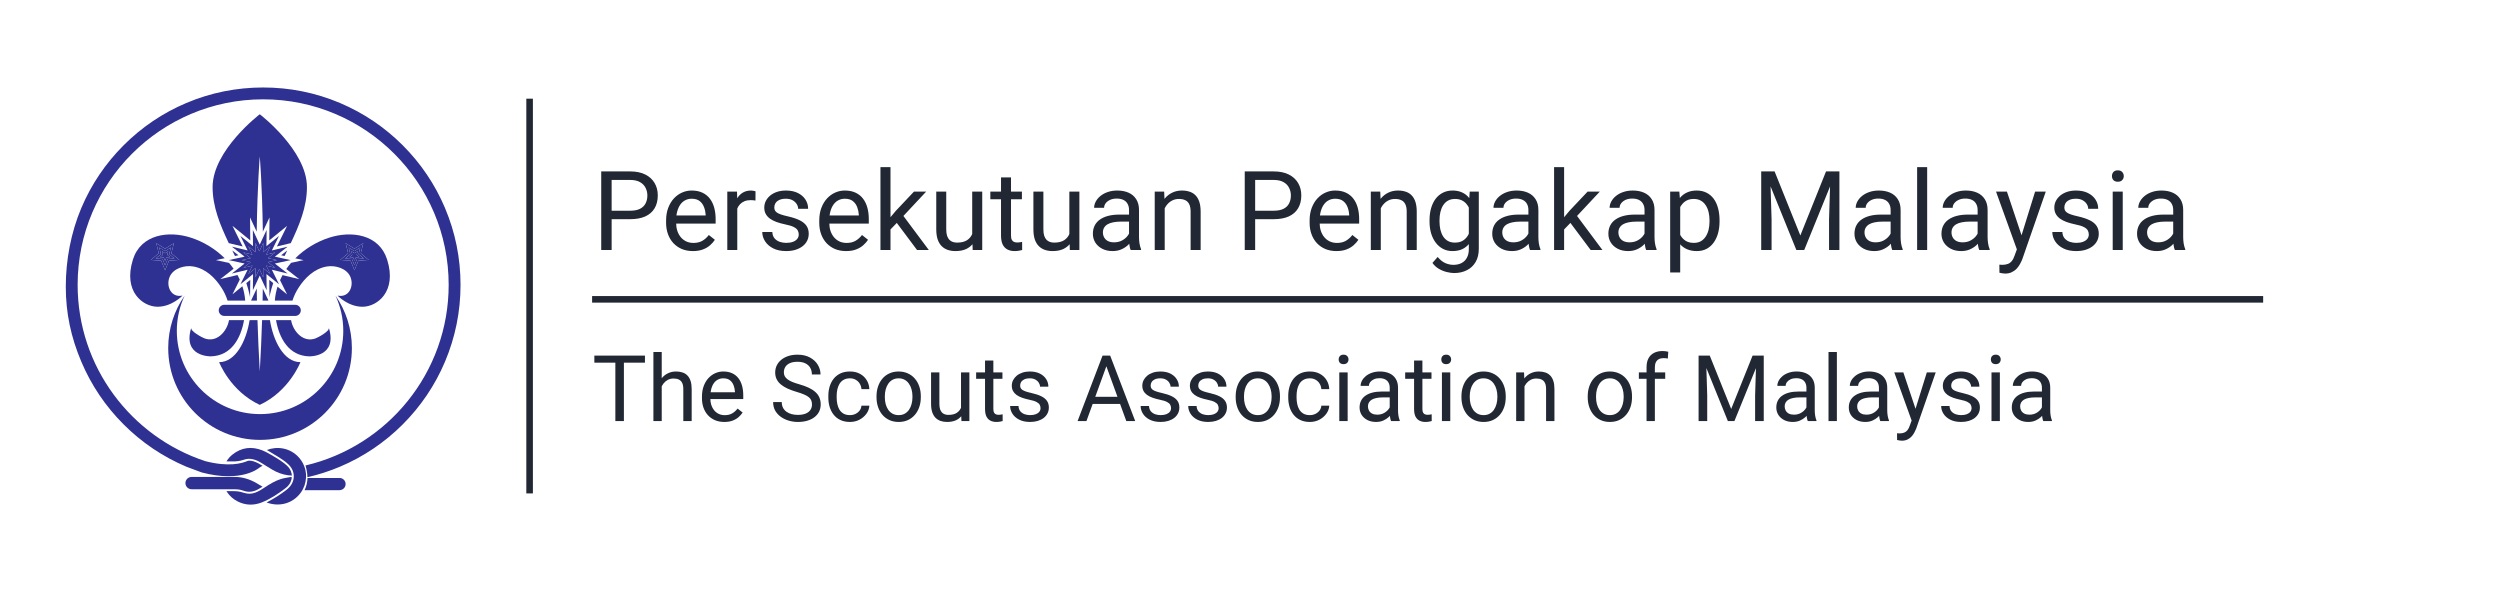 <svg width="380" height="90" viewBox="0 0 380 90" fill="none" xmlns="http://www.w3.org/2000/svg">
<path d="M26.425 36.971L25.09 37.799L23.756 36.971L24.13 38.496L22.929 39.51L24.495 39.624L25.088 41.078L25.682 39.624L27.248 39.51L26.047 38.496L26.423 36.971H26.425ZM26.508 39.292L25.48 39.368L25.09 40.322L24.7 39.368L23.672 39.292L24.461 38.626L24.215 37.625L25.09 38.169L25.966 37.625L25.72 38.626L26.508 39.292Z" fill="#2E3191"/>
<path d="M25.56 38.193L25.09 38.484L24.621 38.193L24.753 38.73L24.331 39.087L24.881 39.126L25.09 39.638L25.3 39.126L25.85 39.087L25.428 38.73L25.56 38.193Z" fill="#2E3191"/>
<path d="M37.743 41.639L38.834 40.747L38.82 42.157L38.996 41.779L39.417 40.881L39.971 42.064L40.014 42.157L39.998 40.747L41.091 41.639L40.467 40.375L41.837 40.705L40.725 39.837L42.103 39.538L40.725 39.24L41.837 38.372L40.467 38.701L41.091 37.438L39.998 38.328L40.014 36.92L39.974 37.007L39.417 38.196L38.992 37.291L38.82 36.92L38.834 38.328L37.743 37.438L38.367 38.701L36.997 38.372L38.107 39.24L36.731 39.538L38.107 39.837L36.997 40.705L38.367 40.375L37.743 41.639Z" fill="#2E3191"/>
<path d="M54.637 39.087L54.217 38.73L54.349 38.193L53.878 38.484L53.408 38.193L53.54 38.73L53.118 39.087L53.67 39.126L53.878 39.638L54.087 39.126L54.637 39.087Z" fill="#2E3191"/>
<path d="M54.471 39.624L56.037 39.51L54.837 38.496L55.212 36.971L53.878 37.799L52.543 36.971L52.917 38.496L51.718 39.51L53.284 39.624L53.878 41.078L54.471 39.624ZM52.459 39.292L53.248 38.626L53.002 37.625L53.878 38.169L54.753 37.625L54.507 38.626L55.296 39.292L54.268 39.368L53.878 40.322L53.487 39.368L52.459 39.292Z" fill="#2E3191"/>
<path d="M35.327 70.136C35.902 70.146 36.465 70.081 37.011 69.896C37.343 69.784 37.684 69.715 38.041 69.746C38.598 69.794 39.106 69.986 39.577 70.272C40.187 70.64 40.782 71.034 41.396 71.395C42.135 71.832 42.929 72.123 43.785 72.239C43.972 72.263 44.161 72.271 44.358 72.287C44.349 72.198 44.346 72.139 44.339 72.08C44.335 72.05 44.329 72.021 44.323 71.993C44.219 71.462 43.933 71.046 43.529 70.697C42.958 70.203 42.328 69.79 41.678 69.415C41.095 69.077 40.518 68.714 39.898 68.466C38.265 67.814 36.717 67.99 35.319 69.104C34.968 69.384 34.679 69.723 34.423 70.136C34.748 70.136 35.039 70.132 35.327 70.136Z" fill="#2E3191"/>
<path d="M44.146 73.309C44.262 73.059 44.346 72.801 44.343 72.513C44.26 72.513 44.185 72.501 44.114 72.515C43.643 72.606 43.161 72.667 42.704 72.807C41.79 73.088 40.985 73.6 40.189 74.12C39.868 74.329 39.545 74.538 39.204 74.709C38.675 74.973 38.117 75.119 37.52 75.016C37.318 74.981 37.115 74.93 36.92 74.867C36.439 74.705 35.943 74.646 35.437 74.656C35.11 74.662 34.781 74.656 34.428 74.656C34.466 74.721 34.488 74.764 34.515 74.8C34.923 75.404 35.453 75.873 36.099 76.204C37.312 76.824 38.568 76.856 39.813 76.358C41.103 75.84 42.255 75.07 43.358 74.231C43.685 73.981 43.972 73.691 44.151 73.311L44.146 73.309Z" fill="#2E3191"/>
<path d="M46.513 72.141C46.513 72.141 46.513 72.129 46.513 72.121C46.509 72.052 46.503 71.982 46.495 71.913C46.495 71.909 46.495 71.905 46.495 71.903C46.479 71.755 46.454 71.609 46.422 71.462C46.422 71.46 46.422 71.454 46.42 71.45C46.404 71.383 46.387 71.314 46.369 71.247C46.369 71.241 46.365 71.235 46.363 71.231C46.2 70.65 45.914 70.099 45.505 69.622C44.124 68.011 42.072 67.805 40.565 68.401C41.148 68.75 41.741 69.094 42.318 69.459C42.899 69.827 43.478 70.205 43.958 70.709C44.094 70.853 44.211 71.007 44.309 71.168C44.321 71.188 44.335 71.21 44.346 71.233C44.36 71.257 44.374 71.286 44.388 71.312C44.402 71.343 44.419 71.371 44.431 71.401C44.447 71.434 44.461 71.466 44.474 71.499C44.484 71.525 44.494 71.55 44.504 71.576C44.514 71.603 44.524 71.629 44.532 71.655C44.545 71.696 44.559 71.737 44.569 71.777C44.575 71.797 44.579 71.82 44.585 71.84C44.599 71.895 44.61 71.95 44.62 72.005C44.622 72.017 44.624 72.029 44.626 72.041C44.632 72.074 44.636 72.108 44.64 72.141C44.64 72.153 44.642 72.165 44.644 72.177C44.65 72.238 44.654 72.301 44.654 72.362C44.654 72.37 44.654 72.379 44.654 72.389C44.654 72.498 44.648 72.608 44.632 72.718C44.632 72.722 44.632 72.724 44.632 72.726C44.622 72.799 44.608 72.872 44.589 72.945C44.538 73.153 44.459 73.356 44.349 73.551C44.128 73.943 43.811 74.256 43.458 74.526C42.584 75.196 41.656 75.775 40.683 76.289C40.634 76.314 40.587 76.342 40.524 76.377C42.448 77.092 44.522 76.547 45.731 74.863C46.221 74.18 46.479 73.386 46.515 72.584C46.521 72.435 46.521 72.287 46.511 72.139L46.513 72.141Z" fill="#2E3191"/>
<path d="M67.641 31.617C66.13 28.046 63.968 24.838 61.214 22.083C58.459 19.329 55.251 17.165 51.677 15.653C47.978 14.089 44.049 13.297 40 13.297C35.951 13.297 32.02 14.089 28.323 15.655C24.751 17.165 21.543 19.329 18.788 22.085C16.034 24.84 13.87 28.048 12.359 31.619C10.794 35.317 10 39.514 10 43.565C10 47.616 10.794 51.275 12.359 54.974C13.87 58.546 16.034 61.756 18.788 64.508C21.543 67.263 24.751 69.427 28.323 70.938L30.657 71.81C32.166 72.21 33.462 72.371 34.557 72.387C36.743 72.415 38.133 71.863 38.836 71.473C39.183 71.28 39.364 71.129 39.391 71.107C39.592 70.954 39.907 70.806 39.907 70.806C38.373 69.79 37.664 70.052 37.664 70.052C36.758 70.455 34.704 71.003 31.209 70.095C19.951 66.39 11.8 55.777 11.8 43.295C11.8 27.747 24.451 15.097 40 15.097C55.55 15.097 68.198 27.747 68.198 43.297C68.198 56.632 58.895 67.832 46.438 70.751C46.639 71.436 46.72 72.031 46.73 72.537C48.417 72.149 50.068 71.619 51.677 70.938C55.249 69.427 58.459 67.265 61.214 64.508C63.968 61.754 66.13 58.546 67.641 54.974C69.206 51.275 70 47.346 70 43.297C70 39.248 69.208 35.319 67.641 31.619V31.617Z" fill="#2E3191"/>
<path d="M37.012 74.585C37.767 74.871 38.482 74.762 39.173 74.404C39.417 74.278 39.648 74.132 39.911 73.98C39.567 73.778 39.261 73.591 38.95 73.413C37.932 72.83 36.849 72.492 35.665 72.494C33.074 72.501 31.433 72.499 29.172 72.496C29.155 72.496 29.137 72.494 29.121 72.494C28.605 72.494 28.186 72.913 28.186 73.429C28.186 73.945 28.601 74.357 29.113 74.363V74.368C31.429 74.368 33.038 74.368 35.648 74.368C36.116 74.368 36.575 74.422 37.01 74.589L37.012 74.585Z" fill="#2E3191"/>
<path d="M51.606 72.651H46.743C46.72 73.303 46.572 73.915 46.296 74.506H51.606V74.502C52.118 74.502 52.533 74.087 52.533 73.575C52.533 73.063 52.118 72.649 51.606 72.649V72.651Z" fill="#2E3191"/>
<path d="M32.04 54.166C35.183 54.086 36.611 51.393 37.095 48.66H34.809C34.809 48.66 34.809 48.672 34.807 48.676C34.501 50.383 32.957 52.128 31.081 51.433C30.724 51.301 28.908 50.342 29.07 49.816C27.695 54.273 32.042 54.164 32.042 54.164L32.04 54.166Z" fill="#2E3191"/>
<path d="M20.204 39.455C18.663 44.341 21.746 46.624 23.947 46.624C26.147 46.624 27.746 44.926 27.746 44.926C26.009 45.296 25.222 43.53 25.763 42.137C26.289 40.782 28.081 40.264 29.412 40.509C31.287 40.853 32.674 42.191 33.674 43.746C34.064 44.351 34.377 45.005 34.59 45.688H37.27C37.215 44.936 37.068 44.209 36.841 43.512L35.331 44.743L36.445 42.494C36.337 42.259 36.221 42.027 36.095 41.801L33.485 42.427L35.504 40.851C35.293 40.548 35.065 40.253 34.824 39.971L32.825 39.536L34.151 39.248C32.727 37.836 30.941 36.755 29.05 36.135C25.651 35.022 21.419 35.595 20.202 39.455H20.204ZM25.684 39.624L25.09 41.078L24.497 39.624L22.931 39.51L24.131 38.496L23.758 36.97L25.092 37.799L26.427 36.97L26.051 38.496L27.252 39.51L25.686 39.624H25.684Z" fill="#2E3191"/>
<path d="M51.304 44.928C51.304 44.928 52.9 46.627 55.103 46.627C57.305 46.627 60.387 44.341 58.845 39.457C57.628 35.597 53.396 35.024 49.997 36.138C48.1 36.759 46.308 37.846 44.882 39.264L46.143 39.538L44.244 39.951C43.984 40.254 43.742 40.566 43.517 40.894L45.483 42.429L42.942 41.82C42.806 42.068 42.68 42.322 42.564 42.582L43.635 44.747L42.188 43.569C41.971 44.25 41.828 44.961 41.776 45.692H44.455C44.666 45.01 44.981 44.355 45.371 43.75C46.371 42.196 47.761 40.857 49.634 40.514C50.964 40.27 52.758 40.788 53.282 42.141C53.823 43.535 53.036 45.3 51.3 44.93L51.304 44.928ZM53.284 39.624L51.718 39.51L52.917 38.496L52.543 36.971L53.878 37.8L55.212 36.971L54.837 38.496L56.037 39.51L54.471 39.624L53.878 41.078L53.284 39.624Z" fill="#2E3191"/>
<path d="M49.983 49.818C50.144 50.344 48.329 51.303 47.972 51.435C46.097 52.13 44.553 50.385 44.246 48.679C44.246 48.672 44.246 48.666 44.244 48.662H41.956C42.44 51.395 43.87 54.087 47.011 54.168C47.011 54.168 51.358 54.278 49.983 49.82V49.818Z" fill="#2E3191"/>
<path d="M35.307 38.07C35.441 38.35 35.577 38.63 35.711 38.911L36.24 38.797L35.307 38.07Z" fill="#2E3191"/>
<path d="M39.484 17.368C39.484 17.368 32.315 22.845 32.315 28.432C32.315 31.461 33.477 34.222 34.773 36.956L36.882 37.462L35.334 34.331L38.042 36.538L38.005 33.045L39.019 35.211C39.128 28.013 39.486 23.777 39.486 23.777C39.486 23.777 39.846 28.015 39.953 35.211L40.967 33.045L40.93 36.538L43.639 34.331L42.088 37.462L44.197 36.956C45.493 34.222 46.655 31.461 46.655 28.432C46.655 22.845 39.486 17.368 39.486 17.368H39.484Z" fill="#2E3191"/>
<path d="M39.055 45.69C39.041 45.069 39.031 44.457 39.021 43.858L38.161 45.69H39.053H39.055Z" fill="#2E3191"/>
<path d="M41.04 44.753C41.172 44.17 41.337 43.595 41.528 43.026L40.931 42.539L40.959 45.192C40.981 45.042 41.01 44.895 41.04 44.755V44.753Z" fill="#2E3191"/>
<path d="M39.915 45.69H40.806L39.947 43.858C39.937 44.457 39.927 45.069 39.913 45.69H39.915Z" fill="#2E3191"/>
<path d="M38.011 45.192L38.039 42.539L37.442 43.026C37.633 43.595 37.798 44.17 37.93 44.755C37.962 44.895 37.989 45.042 38.011 45.194V45.192Z" fill="#2E3191"/>
<path d="M39.484 61.542C43.984 59.45 45.664 55.047 45.664 55.047C43.131 55.047 41.532 51.801 41.03 48.662H39.836C39.756 51.131 39.645 53.741 39.486 56.472C39.328 53.739 39.216 51.129 39.137 48.662H37.942C37.44 51.801 35.841 55.047 33.308 55.047C33.308 55.047 34.988 59.452 39.488 61.542H39.484Z" fill="#2E3191"/>
<path d="M43.663 38.07L42.73 38.797L43.259 38.911C43.393 38.63 43.527 38.35 43.663 38.068V38.07Z" fill="#2E3191"/>
<path d="M39.527 66.863C47.236 66.863 53.487 60.612 53.487 52.902C53.487 49.938 52.563 47.189 50.987 44.928C51.751 46.557 52.179 48.376 52.179 50.293C52.179 57.28 46.515 62.944 39.527 62.944C32.538 62.944 26.876 57.28 26.876 50.293C26.876 48.376 27.305 46.557 28.069 44.928C26.492 47.189 25.568 49.938 25.568 52.902C25.568 60.612 31.819 66.863 39.529 66.863H39.527Z" fill="#2E3191"/>
<path d="M34.094 46.328C33.627 46.328 33.247 46.708 33.247 47.175C33.247 47.642 33.627 48.022 34.094 48.022H44.874C45.341 48.022 45.721 47.642 45.721 47.175C45.721 46.708 45.341 46.328 44.874 46.328H34.094Z" fill="#2E3191"/>
<path d="M36.658 43L36.552 43.214L36.697 43.096L37.298 42.606L38.464 41.655L38.438 44.122L39.007 42.905L39.484 41.887L39.961 42.905L40.53 44.12L40.504 41.653L41.67 42.604L42.332 43.145L42.416 43.212L42.355 43.088L41.861 42.09L41.322 41.001L42.212 41.215L43.159 41.442L43.72 41.576L43.285 41.237L42.474 40.605L41.776 40.059L42.824 39.831L44.185 39.536L43.074 39.295L41.773 39.012L43.718 37.495L41.319 38.07L42.411 35.859L40.5 37.418L40.526 34.951L39.959 36.158L39.48 37.184L38.998 36.158L38.432 34.949L38.458 37.416L36.546 35.857L37.639 38.068L35.24 37.493L37.184 39.01L35.884 39.293L34.773 39.534L36.134 39.829L37.182 40.057L36.483 40.603L35.728 41.194L35.24 41.574L35.872 41.424L36.748 41.215L37.639 41.001L37.101 42.09L36.652 42.996L36.658 43ZM36.997 40.705L38.109 39.837L36.731 39.538L38.109 39.24L36.997 38.372L38.367 38.7L37.743 37.438L38.834 38.328L38.82 36.918L38.994 37.29L39.417 38.194L39.974 37.005L40.014 36.918L39.998 38.328L41.091 37.438L40.465 38.7L41.834 38.372L40.723 39.24L42.099 39.538L40.723 39.837L41.834 40.705L40.465 40.376L41.091 41.639L39.998 40.749L40.014 42.157L39.969 42.064L39.415 40.881L38.994 41.779L38.818 42.157L38.832 40.749L37.741 41.639L38.365 40.376L36.995 40.705H36.997Z" fill="#2E3191"/>
<path d="M54.268 39.368L55.296 39.293L54.507 38.626L54.753 37.625L53.878 38.169L53.002 37.625L53.248 38.626L52.459 39.293L53.487 39.368L53.878 40.323L54.268 39.368ZM53.67 39.126L53.12 39.085L53.542 38.728L53.41 38.192L53.88 38.482L54.349 38.192L54.217 38.728L54.639 39.085L54.089 39.126L53.88 39.638L53.67 39.126Z" fill="#2E3191"/>
<path d="M25.968 37.625L25.093 38.169L24.217 37.625L24.463 38.626L23.674 39.293L24.702 39.368L25.093 40.323L25.483 39.368L26.511 39.293L25.722 38.626L25.968 37.625ZM25.85 39.087L25.3 39.128L25.09 39.64L24.881 39.128L24.331 39.087L24.753 38.73L24.621 38.194L25.09 38.484L25.56 38.194L25.428 38.73L25.85 39.087Z" fill="#2E3191"/>
<line x1="80.5" y1="15" x2="80.5" y2="75" stroke="#212833"/>
<path d="M95.791 33.316H92.6V32.028H95.791C96.409 32.028 96.91 31.93 97.293 31.733C97.675 31.536 97.954 31.262 98.129 30.913C98.31 30.562 98.4 30.163 98.4 29.715C98.4 29.305 98.31 28.919 98.129 28.558C97.954 28.197 97.675 27.907 97.293 27.689C96.91 27.465 96.409 27.352 95.791 27.352H92.969V38H91.386V26.056H95.791C96.694 26.056 97.457 26.212 98.08 26.524C98.704 26.835 99.177 27.268 99.499 27.82C99.822 28.367 99.983 28.993 99.983 29.698C99.983 30.464 99.822 31.118 99.499 31.659C99.177 32.2 98.704 32.613 98.08 32.898C97.457 33.177 96.694 33.316 95.791 33.316ZM105.323 38.164C104.705 38.164 104.145 38.06 103.642 37.852C103.144 37.639 102.715 37.341 102.354 36.958C101.998 36.575 101.725 36.121 101.534 35.596C101.342 35.072 101.246 34.497 101.246 33.874V33.529C101.246 32.807 101.353 32.165 101.566 31.602C101.78 31.033 102.07 30.552 102.436 30.158C102.802 29.764 103.218 29.466 103.683 29.264C104.148 29.061 104.629 28.96 105.127 28.96C105.761 28.96 106.308 29.07 106.767 29.288C107.232 29.507 107.612 29.813 107.907 30.207C108.203 30.595 108.421 31.055 108.564 31.585C108.706 32.11 108.777 32.684 108.777 33.308V33.989H102.149V32.75H107.259V32.635C107.237 32.241 107.155 31.859 107.013 31.487C106.877 31.115 106.658 30.809 106.357 30.568C106.056 30.327 105.646 30.207 105.127 30.207C104.782 30.207 104.465 30.281 104.175 30.428C103.885 30.571 103.636 30.784 103.429 31.068C103.221 31.353 103.059 31.7 102.945 32.11C102.83 32.52 102.772 32.993 102.772 33.529V33.874C102.772 34.295 102.83 34.691 102.945 35.063C103.065 35.43 103.237 35.752 103.461 36.031C103.691 36.31 103.967 36.529 104.29 36.688C104.618 36.846 104.99 36.925 105.405 36.925C105.941 36.925 106.395 36.816 106.767 36.597C107.139 36.379 107.464 36.086 107.743 35.719L108.662 36.45C108.471 36.739 108.227 37.016 107.932 37.278C107.637 37.541 107.273 37.754 106.841 37.918C106.414 38.082 105.909 38.164 105.323 38.164ZM112.066 30.519V38H110.549V29.124H112.025L112.066 30.519ZM114.839 29.075L114.831 30.486C114.705 30.459 114.585 30.442 114.47 30.437C114.361 30.426 114.235 30.42 114.093 30.42C113.743 30.42 113.434 30.475 113.166 30.584C112.898 30.694 112.671 30.847 112.485 31.044C112.299 31.241 112.151 31.476 112.042 31.749C111.938 32.017 111.87 32.312 111.837 32.635L111.41 32.881C111.41 32.345 111.462 31.842 111.566 31.372C111.675 30.902 111.842 30.486 112.066 30.125C112.291 29.759 112.575 29.474 112.92 29.272C113.27 29.064 113.685 28.96 114.166 28.96C114.276 28.96 114.402 28.974 114.544 29.001C114.686 29.023 114.784 29.048 114.839 29.075ZM121.41 35.646C121.41 35.427 121.361 35.225 121.262 35.039C121.169 34.847 120.975 34.675 120.68 34.522C120.39 34.363 119.952 34.227 119.367 34.112C118.875 34.008 118.429 33.885 118.03 33.743C117.636 33.6 117.3 33.428 117.021 33.226C116.748 33.023 116.537 32.785 116.389 32.512C116.242 32.239 116.168 31.919 116.168 31.552C116.168 31.202 116.245 30.872 116.398 30.56C116.556 30.248 116.778 29.972 117.062 29.731C117.352 29.491 117.699 29.302 118.104 29.165C118.509 29.029 118.96 28.96 119.457 28.96C120.168 28.96 120.775 29.086 121.279 29.337C121.782 29.589 122.167 29.925 122.435 30.346C122.703 30.762 122.837 31.224 122.837 31.733H121.32C121.32 31.487 121.246 31.249 121.098 31.019C120.956 30.784 120.745 30.59 120.466 30.437C120.193 30.284 119.857 30.207 119.457 30.207C119.036 30.207 118.695 30.273 118.432 30.404C118.175 30.53 117.986 30.691 117.866 30.888C117.751 31.085 117.694 31.293 117.694 31.511C117.694 31.675 117.721 31.823 117.776 31.954C117.836 32.08 117.94 32.198 118.087 32.307C118.235 32.411 118.443 32.509 118.711 32.602C118.979 32.695 119.321 32.788 119.736 32.881C120.464 33.045 121.062 33.242 121.533 33.472C122.003 33.702 122.353 33.983 122.583 34.317C122.812 34.65 122.927 35.055 122.927 35.531C122.927 35.919 122.845 36.275 122.681 36.597C122.523 36.92 122.29 37.199 121.984 37.434C121.683 37.664 121.322 37.844 120.901 37.975C120.486 38.101 120.018 38.164 119.498 38.164C118.716 38.164 118.055 38.025 117.513 37.746C116.972 37.467 116.562 37.106 116.283 36.663C116.004 36.22 115.864 35.752 115.864 35.26H117.39C117.412 35.676 117.532 36.007 117.751 36.253C117.97 36.493 118.238 36.666 118.555 36.77C118.872 36.868 119.187 36.917 119.498 36.917C119.914 36.917 120.261 36.862 120.54 36.753C120.825 36.644 121.041 36.493 121.188 36.302C121.336 36.111 121.41 35.892 121.41 35.646ZM128.604 38.164C127.986 38.164 127.425 38.06 126.922 37.852C126.425 37.639 125.995 37.341 125.634 36.958C125.279 36.575 125.005 36.121 124.814 35.596C124.623 35.072 124.527 34.497 124.527 33.874V33.529C124.527 32.807 124.634 32.165 124.847 31.602C125.06 31.033 125.35 30.552 125.716 30.158C126.083 29.764 126.498 29.466 126.963 29.264C127.428 29.061 127.909 28.96 128.407 28.96C129.041 28.96 129.588 29.07 130.048 29.288C130.512 29.507 130.893 29.813 131.188 30.207C131.483 30.595 131.702 31.055 131.844 31.585C131.986 32.11 132.057 32.684 132.057 33.308V33.989H125.429V32.75H130.54V32.635C130.518 32.241 130.436 31.859 130.294 31.487C130.157 31.115 129.938 30.809 129.637 30.568C129.337 30.327 128.927 30.207 128.407 30.207C128.062 30.207 127.745 30.281 127.455 30.428C127.166 30.571 126.917 30.784 126.709 31.068C126.501 31.353 126.34 31.7 126.225 32.11C126.11 32.52 126.053 32.993 126.053 33.529V33.874C126.053 34.295 126.11 34.691 126.225 35.063C126.345 35.43 126.518 35.752 126.742 36.031C126.971 36.31 127.248 36.529 127.57 36.688C127.898 36.846 128.27 36.925 128.686 36.925C129.222 36.925 129.676 36.816 130.048 36.597C130.42 36.379 130.745 36.086 131.024 35.719L131.943 36.45C131.751 36.739 131.508 37.016 131.212 37.278C130.917 37.541 130.554 37.754 130.121 37.918C129.695 38.082 129.189 38.164 128.604 38.164ZM135.355 25.4V38H133.829V25.4H135.355ZM140.777 29.124L136.905 33.267L134.74 35.514L134.617 33.898L136.167 32.044L138.923 29.124H140.777ZM139.391 38L136.225 33.767L137.012 32.414L141.179 38H139.391ZM147.775 35.949V29.124H149.3V38H147.848L147.775 35.949ZM148.062 34.079L148.693 34.062C148.693 34.653 148.63 35.2 148.505 35.703C148.384 36.201 148.187 36.633 147.914 36.999C147.641 37.366 147.282 37.653 146.839 37.861C146.396 38.063 145.858 38.164 145.223 38.164C144.791 38.164 144.395 38.101 144.034 37.975C143.679 37.85 143.372 37.656 143.115 37.393C142.858 37.13 142.659 36.789 142.516 36.368C142.38 35.947 142.311 35.441 142.311 34.85V29.124H143.829V34.866C143.829 35.266 143.873 35.596 143.96 35.859C144.053 36.116 144.176 36.321 144.329 36.474C144.488 36.622 144.663 36.726 144.854 36.786C145.051 36.846 145.254 36.876 145.461 36.876C146.107 36.876 146.618 36.753 146.995 36.507C147.373 36.255 147.643 35.919 147.807 35.498C147.977 35.072 148.062 34.598 148.062 34.079ZM155.33 29.124V30.289H150.531V29.124H155.33ZM152.155 26.967H153.673V35.802C153.673 36.102 153.719 36.329 153.812 36.482C153.905 36.636 154.025 36.737 154.173 36.786C154.321 36.835 154.479 36.86 154.649 36.86C154.775 36.86 154.906 36.849 155.043 36.827C155.185 36.8 155.291 36.778 155.362 36.761L155.371 38C155.25 38.038 155.092 38.074 154.895 38.107C154.704 38.145 154.471 38.164 154.198 38.164C153.826 38.164 153.484 38.09 153.172 37.943C152.861 37.795 152.612 37.549 152.426 37.204C152.245 36.854 152.155 36.384 152.155 35.793V26.967ZM162.54 35.949V29.124H164.066V38H162.614L162.54 35.949ZM162.827 34.079L163.459 34.062C163.459 34.653 163.396 35.2 163.27 35.703C163.15 36.201 162.953 36.633 162.68 36.999C162.406 37.366 162.048 37.653 161.605 37.861C161.162 38.063 160.623 38.164 159.989 38.164C159.557 38.164 159.161 38.101 158.8 37.975C158.444 37.85 158.138 37.656 157.881 37.393C157.624 37.13 157.424 36.789 157.282 36.368C157.145 35.947 157.077 35.441 157.077 34.85V29.124H158.595V34.866C158.595 35.266 158.638 35.596 158.726 35.859C158.819 36.116 158.942 36.321 159.095 36.474C159.254 36.622 159.429 36.726 159.62 36.786C159.817 36.846 160.019 36.876 160.227 36.876C160.872 36.876 161.384 36.753 161.761 36.507C162.138 36.255 162.409 35.919 162.573 35.498C162.743 35.072 162.827 34.598 162.827 34.079ZM171.613 36.482V31.913C171.613 31.563 171.542 31.26 171.4 31.003C171.263 30.74 171.055 30.538 170.776 30.396C170.497 30.253 170.153 30.182 169.743 30.182C169.36 30.182 169.023 30.248 168.734 30.379C168.449 30.511 168.225 30.683 168.061 30.896C167.902 31.109 167.823 31.339 167.823 31.585H166.305C166.305 31.268 166.387 30.953 166.552 30.642C166.716 30.33 166.951 30.048 167.257 29.797C167.569 29.54 167.941 29.337 168.373 29.19C168.81 29.037 169.297 28.96 169.833 28.96C170.478 28.96 171.047 29.07 171.539 29.288C172.037 29.507 172.425 29.838 172.704 30.281C172.988 30.718 173.13 31.268 173.13 31.93V36.064C173.13 36.359 173.155 36.674 173.204 37.007C173.259 37.341 173.338 37.628 173.442 37.869V38H171.859C171.782 37.825 171.722 37.593 171.679 37.303C171.635 37.007 171.613 36.734 171.613 36.482ZM171.875 32.619L171.892 33.685H170.358C169.926 33.685 169.54 33.721 169.201 33.792C168.862 33.857 168.578 33.959 168.348 34.095C168.118 34.232 167.943 34.404 167.823 34.612C167.703 34.815 167.643 35.052 167.643 35.326C167.643 35.605 167.705 35.859 167.831 36.089C167.957 36.318 168.146 36.502 168.397 36.638C168.654 36.77 168.969 36.835 169.341 36.835C169.805 36.835 170.216 36.737 170.571 36.54C170.927 36.343 171.208 36.102 171.416 35.818C171.629 35.534 171.744 35.257 171.761 34.989L172.409 35.719C172.37 35.949 172.266 36.203 172.097 36.482C171.927 36.761 171.7 37.029 171.416 37.286C171.137 37.538 170.804 37.748 170.415 37.918C170.032 38.082 169.6 38.164 169.119 38.164C168.518 38.164 167.99 38.047 167.536 37.811C167.087 37.576 166.737 37.262 166.486 36.868C166.24 36.469 166.117 36.023 166.117 35.531C166.117 35.055 166.21 34.637 166.396 34.276C166.582 33.909 166.85 33.606 167.2 33.365C167.55 33.119 167.971 32.933 168.463 32.807C168.955 32.682 169.505 32.619 170.112 32.619H171.875ZM177.035 31.019V38H175.518V29.124H176.953L177.035 31.019ZM176.674 33.226L176.043 33.201C176.048 32.594 176.138 32.034 176.313 31.52C176.488 31 176.734 30.549 177.052 30.166C177.369 29.783 177.746 29.488 178.184 29.28C178.627 29.067 179.116 28.96 179.652 28.96C180.089 28.96 180.483 29.02 180.833 29.141C181.183 29.256 181.481 29.441 181.727 29.698C181.979 29.956 182.17 30.289 182.302 30.699C182.433 31.104 182.498 31.599 182.498 32.184V38H180.973V32.168C180.973 31.703 180.904 31.331 180.768 31.052C180.631 30.768 180.431 30.562 180.169 30.437C179.906 30.305 179.584 30.24 179.201 30.24C178.823 30.24 178.479 30.319 178.167 30.478C177.861 30.636 177.596 30.855 177.371 31.134C177.153 31.413 176.98 31.733 176.855 32.094C176.734 32.449 176.674 32.827 176.674 33.226ZM193.605 33.316H190.414V32.028H193.605C194.223 32.028 194.724 31.93 195.107 31.733C195.489 31.536 195.768 31.262 195.943 30.913C196.124 30.562 196.214 30.163 196.214 29.715C196.214 29.305 196.124 28.919 195.943 28.558C195.768 28.197 195.489 27.907 195.107 27.689C194.724 27.465 194.223 27.352 193.605 27.352H190.784V38H189.2V26.056H193.605C194.508 26.056 195.271 26.212 195.894 26.524C196.518 26.835 196.991 27.268 197.313 27.82C197.636 28.367 197.797 28.993 197.797 29.698C197.797 30.464 197.636 31.118 197.313 31.659C196.991 32.2 196.518 32.613 195.894 32.898C195.271 33.177 194.508 33.316 193.605 33.316ZM203.137 38.164C202.52 38.164 201.959 38.06 201.456 37.852C200.958 37.639 200.529 37.341 200.168 36.958C199.812 36.575 199.539 36.121 199.348 35.596C199.156 35.072 199.061 34.497 199.061 33.874V33.529C199.061 32.807 199.167 32.165 199.38 31.602C199.594 31.033 199.884 30.552 200.25 30.158C200.616 29.764 201.032 29.466 201.497 29.264C201.962 29.061 202.443 28.96 202.941 28.96C203.575 28.96 204.122 29.07 204.581 29.288C205.046 29.507 205.426 29.813 205.721 30.207C206.017 30.595 206.236 31.055 206.378 31.585C206.52 32.11 206.591 32.684 206.591 33.308V33.989H199.963V32.75H205.073V32.635C205.052 32.241 204.97 31.859 204.827 31.487C204.691 31.115 204.472 30.809 204.171 30.568C203.87 30.327 203.46 30.207 202.941 30.207C202.596 30.207 202.279 30.281 201.989 30.428C201.699 30.571 201.45 30.784 201.243 31.068C201.035 31.353 200.873 31.7 200.759 32.11C200.644 32.52 200.586 32.993 200.586 33.529V33.874C200.586 34.295 200.644 34.691 200.759 35.063C200.879 35.43 201.051 35.752 201.275 36.031C201.505 36.31 201.781 36.529 202.104 36.688C202.432 36.846 202.804 36.925 203.22 36.925C203.755 36.925 204.209 36.816 204.581 36.597C204.953 36.379 205.279 36.086 205.557 35.719L206.476 36.45C206.285 36.739 206.041 37.016 205.746 37.278C205.451 37.541 205.087 37.754 204.655 37.918C204.229 38.082 203.723 38.164 203.137 38.164ZM209.88 31.019V38H208.363V29.124H209.798L209.88 31.019ZM209.52 33.226L208.888 33.201C208.893 32.594 208.984 32.034 209.159 31.52C209.334 31 209.58 30.549 209.897 30.166C210.214 29.783 210.591 29.488 211.029 29.28C211.472 29.067 211.961 28.96 212.497 28.96C212.935 28.96 213.329 29.02 213.679 29.141C214.029 29.256 214.327 29.441 214.573 29.698C214.824 29.956 215.016 30.289 215.147 30.699C215.278 31.104 215.344 31.599 215.344 32.184V38H213.818V32.168C213.818 31.703 213.75 31.331 213.613 31.052C213.476 30.768 213.277 30.562 213.014 30.437C212.752 30.305 212.429 30.24 212.046 30.24C211.669 30.24 211.324 30.319 211.012 30.478C210.706 30.636 210.441 30.855 210.217 31.134C209.998 31.413 209.826 31.733 209.7 32.094C209.58 32.449 209.52 32.827 209.52 33.226ZM223.399 29.124H224.777V37.811C224.777 38.593 224.619 39.261 224.302 39.813C223.984 40.365 223.541 40.784 222.973 41.068C222.409 41.358 221.759 41.503 221.02 41.503C220.714 41.503 220.353 41.453 219.937 41.355C219.527 41.262 219.123 41.101 218.723 40.871C218.33 40.647 217.999 40.343 217.731 39.961L218.527 39.058C218.898 39.507 219.287 39.818 219.691 39.993C220.102 40.168 220.506 40.256 220.905 40.256C221.387 40.256 221.802 40.166 222.152 39.985C222.502 39.805 222.773 39.537 222.964 39.181C223.161 38.831 223.26 38.399 223.26 37.885V31.077L223.399 29.124ZM217.288 33.66V33.488C217.288 32.81 217.367 32.195 217.526 31.643C217.69 31.085 217.922 30.606 218.223 30.207C218.529 29.808 218.898 29.502 219.33 29.288C219.762 29.07 220.249 28.96 220.791 28.96C221.348 28.96 221.835 29.059 222.251 29.256C222.672 29.447 223.027 29.729 223.317 30.1C223.612 30.467 223.845 30.91 224.014 31.429C224.184 31.949 224.302 32.537 224.367 33.193V33.948C224.307 34.598 224.189 35.184 224.014 35.703C223.845 36.223 223.612 36.666 223.317 37.032C223.027 37.398 222.672 37.68 222.251 37.877C221.83 38.068 221.337 38.164 220.774 38.164C220.244 38.164 219.762 38.052 219.33 37.828C218.904 37.603 218.537 37.289 218.231 36.884C217.925 36.48 217.69 36.004 217.526 35.457C217.367 34.905 217.288 34.306 217.288 33.66ZM218.805 33.488V33.66C218.805 34.103 218.849 34.519 218.937 34.907C219.03 35.296 219.169 35.638 219.355 35.933C219.546 36.228 219.79 36.461 220.085 36.63C220.38 36.794 220.733 36.876 221.143 36.876C221.646 36.876 222.062 36.77 222.39 36.556C222.718 36.343 222.978 36.061 223.17 35.711C223.366 35.361 223.52 34.981 223.629 34.571V32.594C223.569 32.293 223.476 32.004 223.35 31.725C223.23 31.44 223.071 31.189 222.874 30.97C222.683 30.746 222.445 30.568 222.161 30.437C221.876 30.305 221.543 30.24 221.16 30.24C220.744 30.24 220.386 30.327 220.085 30.502C219.79 30.672 219.546 30.907 219.355 31.208C219.169 31.503 219.03 31.848 218.937 32.241C218.849 32.63 218.805 33.045 218.805 33.488ZM232.316 36.482V31.913C232.316 31.563 232.245 31.26 232.103 31.003C231.966 30.74 231.758 30.538 231.479 30.396C231.2 30.253 230.856 30.182 230.446 30.182C230.063 30.182 229.727 30.248 229.437 30.379C229.152 30.511 228.928 30.683 228.764 30.896C228.605 31.109 228.526 31.339 228.526 31.585H227.009C227.009 31.268 227.091 30.953 227.255 30.642C227.419 30.33 227.654 30.048 227.96 29.797C228.272 29.54 228.644 29.337 229.076 29.19C229.513 29.037 230 28.96 230.536 28.96C231.181 28.96 231.75 29.07 232.242 29.288C232.74 29.507 233.128 29.838 233.407 30.281C233.691 30.718 233.834 31.268 233.834 31.93V36.064C233.834 36.359 233.858 36.674 233.907 37.007C233.962 37.341 234.041 37.628 234.145 37.869V38H232.562C232.486 37.825 232.425 37.593 232.382 37.303C232.338 37.007 232.316 36.734 232.316 36.482ZM232.579 32.619L232.595 33.685H231.061C230.629 33.685 230.243 33.721 229.904 33.792C229.565 33.857 229.281 33.959 229.051 34.095C228.821 34.232 228.646 34.404 228.526 34.612C228.406 34.815 228.346 35.052 228.346 35.326C228.346 35.605 228.409 35.859 228.534 36.089C228.66 36.318 228.849 36.502 229.1 36.638C229.357 36.77 229.672 36.835 230.044 36.835C230.509 36.835 230.919 36.737 231.274 36.54C231.63 36.343 231.911 36.102 232.119 35.818C232.332 35.534 232.447 35.257 232.464 34.989L233.112 35.719C233.073 35.949 232.97 36.203 232.8 36.482C232.63 36.761 232.404 37.029 232.119 37.286C231.84 37.538 231.507 37.748 231.118 37.918C230.736 38.082 230.304 38.164 229.822 38.164C229.221 38.164 228.693 38.047 228.239 37.811C227.791 37.576 227.441 37.262 227.189 36.868C226.943 36.469 226.82 36.023 226.82 35.531C226.82 35.055 226.913 34.637 227.099 34.276C227.285 33.909 227.553 33.606 227.903 33.365C228.253 33.119 228.674 32.933 229.166 32.807C229.658 32.682 230.208 32.619 230.815 32.619H232.579ZM237.746 25.4V38H236.221V25.4H237.746ZM243.169 29.124L239.297 33.267L237.131 35.514L237.008 33.898L238.559 32.044L241.315 29.124H243.169ZM241.782 38L238.616 33.767L239.404 32.414L243.571 38H241.782ZM249.969 36.482V31.913C249.969 31.563 249.898 31.26 249.756 31.003C249.619 30.74 249.411 30.538 249.132 30.396C248.854 30.253 248.509 30.182 248.099 30.182C247.716 30.182 247.38 30.248 247.09 30.379C246.805 30.511 246.581 30.683 246.417 30.896C246.259 31.109 246.179 31.339 246.179 31.585H244.662C244.662 31.268 244.744 30.953 244.908 30.642C245.072 30.33 245.307 30.048 245.613 29.797C245.925 29.54 246.297 29.337 246.729 29.19C247.166 29.037 247.653 28.96 248.189 28.96C248.834 28.96 249.403 29.07 249.895 29.288C250.393 29.507 250.781 29.838 251.06 30.281C251.345 30.718 251.487 31.268 251.487 31.93V36.064C251.487 36.359 251.511 36.674 251.561 37.007C251.615 37.341 251.695 37.628 251.798 37.869V38H250.215C250.139 37.825 250.079 37.593 250.035 37.303C249.991 37.007 249.969 36.734 249.969 36.482ZM250.232 32.619L250.248 33.685H248.714C248.282 33.685 247.896 33.721 247.557 33.792C247.218 33.857 246.934 33.959 246.704 34.095C246.475 34.232 246.3 34.404 246.179 34.612C246.059 34.815 245.999 35.052 245.999 35.326C245.999 35.605 246.062 35.859 246.187 36.089C246.313 36.318 246.502 36.502 246.754 36.638C247.011 36.77 247.325 36.835 247.697 36.835C248.162 36.835 248.572 36.737 248.927 36.54C249.283 36.343 249.564 36.102 249.772 35.818C249.986 35.534 250.1 35.257 250.117 34.989L250.765 35.719C250.727 35.949 250.623 36.203 250.453 36.482C250.284 36.761 250.057 37.029 249.772 37.286C249.493 37.538 249.16 37.748 248.771 37.918C248.389 38.082 247.957 38.164 247.475 38.164C246.874 38.164 246.346 38.047 245.892 37.811C245.444 37.576 245.094 37.262 244.842 36.868C244.596 36.469 244.473 36.023 244.473 35.531C244.473 35.055 244.566 34.637 244.752 34.276C244.938 33.909 245.206 33.606 245.556 33.365C245.906 33.119 246.327 32.933 246.819 32.807C247.311 32.682 247.861 32.619 248.468 32.619H250.232ZM255.391 30.831V41.413H253.866V29.124H255.26L255.391 30.831ZM261.371 33.488V33.66C261.371 34.306 261.295 34.905 261.142 35.457C260.989 36.004 260.764 36.48 260.469 36.884C260.179 37.289 259.821 37.603 259.395 37.828C258.968 38.052 258.479 38.164 257.926 38.164C257.363 38.164 256.865 38.071 256.433 37.885C256.001 37.699 255.635 37.428 255.334 37.073C255.033 36.718 254.793 36.291 254.612 35.793C254.437 35.296 254.317 34.735 254.251 34.112V33.193C254.317 32.537 254.44 31.949 254.62 31.429C254.801 30.91 255.039 30.467 255.334 30.1C255.635 29.729 255.998 29.447 256.425 29.256C256.852 29.059 257.344 28.96 257.902 28.96C258.459 28.96 258.954 29.07 259.386 29.288C259.818 29.502 260.182 29.808 260.477 30.207C260.773 30.606 260.994 31.085 261.142 31.643C261.295 32.195 261.371 32.81 261.371 33.488ZM259.846 33.66V33.488C259.846 33.045 259.799 32.63 259.706 32.241C259.613 31.848 259.468 31.503 259.271 31.208C259.08 30.907 258.834 30.672 258.533 30.502C258.232 30.327 257.874 30.24 257.459 30.24C257.076 30.24 256.742 30.305 256.458 30.437C256.179 30.568 255.941 30.746 255.744 30.97C255.547 31.189 255.386 31.44 255.26 31.725C255.14 32.004 255.05 32.293 254.989 32.594V34.719C255.099 35.102 255.252 35.462 255.449 35.802C255.646 36.135 255.908 36.406 256.236 36.614C256.564 36.816 256.977 36.917 257.475 36.917C257.885 36.917 258.238 36.832 258.533 36.663C258.834 36.488 259.08 36.25 259.271 35.949C259.468 35.648 259.613 35.304 259.706 34.916C259.799 34.522 259.846 34.103 259.846 33.66ZM268.205 26.056H269.739L273.652 35.793L277.556 26.056H279.098L274.242 38H273.045L268.205 26.056ZM267.704 26.056H269.058L269.279 33.341V38H267.704V26.056ZM278.237 26.056H279.591V38H278.016V33.341L278.237 26.056ZM287.375 36.482V31.913C287.375 31.563 287.304 31.26 287.162 31.003C287.025 30.74 286.818 30.538 286.539 30.396C286.26 30.253 285.915 30.182 285.505 30.182C285.122 30.182 284.786 30.248 284.496 30.379C284.212 30.511 283.987 30.683 283.823 30.896C283.665 31.109 283.586 31.339 283.586 31.585H282.068C282.068 31.268 282.15 30.953 282.314 30.642C282.478 30.33 282.713 30.048 283.02 29.797C283.331 29.54 283.703 29.337 284.135 29.19C284.573 29.037 285.059 28.96 285.595 28.96C286.241 28.96 286.809 29.07 287.302 29.288C287.799 29.507 288.187 29.838 288.466 30.281C288.751 30.718 288.893 31.268 288.893 31.93V36.064C288.893 36.359 288.918 36.674 288.967 37.007C289.021 37.341 289.101 37.628 289.205 37.869V38H287.621C287.545 37.825 287.485 37.593 287.441 37.303C287.397 37.007 287.375 36.734 287.375 36.482ZM287.638 32.619L287.654 33.685H286.12C285.688 33.685 285.303 33.721 284.964 33.792C284.625 33.857 284.34 33.959 284.111 34.095C283.881 34.232 283.706 34.404 283.586 34.612C283.465 34.815 283.405 35.052 283.405 35.326C283.405 35.605 283.468 35.859 283.594 36.089C283.72 36.318 283.908 36.502 284.16 36.638C284.417 36.77 284.731 36.835 285.103 36.835C285.568 36.835 285.978 36.737 286.334 36.54C286.689 36.343 286.971 36.102 287.179 35.818C287.392 35.534 287.507 35.257 287.523 34.989L288.171 35.719C288.133 35.949 288.029 36.203 287.859 36.482C287.69 36.761 287.463 37.029 287.179 37.286C286.9 37.538 286.566 37.748 286.178 37.918C285.795 38.082 285.363 38.164 284.882 38.164C284.28 38.164 283.752 38.047 283.298 37.811C282.85 37.576 282.5 37.262 282.248 36.868C282.002 36.469 281.879 36.023 281.879 35.531C281.879 35.055 281.972 34.637 282.158 34.276C282.344 33.909 282.612 33.606 282.962 33.365C283.312 33.119 283.733 32.933 284.225 32.807C284.718 32.682 285.267 32.619 285.874 32.619H287.638ZM292.929 25.4V38H291.403V25.4H292.929ZM300.599 36.482V31.913C300.599 31.563 300.528 31.26 300.386 31.003C300.249 30.74 300.041 30.538 299.762 30.396C299.483 30.253 299.139 30.182 298.729 30.182C298.346 30.182 298.009 30.248 297.72 30.379C297.435 30.511 297.211 30.683 297.047 30.896C296.888 31.109 296.809 31.339 296.809 31.585H295.291C295.291 31.268 295.373 30.953 295.537 30.642C295.702 30.33 295.937 30.048 296.243 29.797C296.555 29.54 296.927 29.337 297.359 29.19C297.796 29.037 298.283 28.96 298.819 28.96C299.464 28.96 300.033 29.07 300.525 29.288C301.023 29.507 301.411 29.838 301.69 30.281C301.974 30.718 302.116 31.268 302.116 31.93V36.064C302.116 36.359 302.141 36.674 302.19 37.007C302.245 37.341 302.324 37.628 302.428 37.869V38H300.845C300.768 37.825 300.708 37.593 300.664 37.303C300.621 37.007 300.599 36.734 300.599 36.482ZM300.861 32.619L300.878 33.685H299.344C298.912 33.685 298.526 33.721 298.187 33.792C297.848 33.857 297.564 33.959 297.334 34.095C297.104 34.232 296.929 34.404 296.809 34.612C296.689 34.815 296.629 35.052 296.629 35.326C296.629 35.605 296.691 35.859 296.817 36.089C296.943 36.318 297.132 36.502 297.383 36.638C297.64 36.77 297.955 36.835 298.327 36.835C298.791 36.835 299.202 36.737 299.557 36.54C299.912 36.343 300.194 36.102 300.402 35.818C300.615 35.534 300.73 35.257 300.746 34.989L301.395 35.719C301.356 35.949 301.252 36.203 301.083 36.482C300.913 36.761 300.686 37.029 300.402 37.286C300.123 37.538 299.789 37.748 299.401 37.918C299.018 38.082 298.586 38.164 298.105 38.164C297.504 38.164 296.976 38.047 296.522 37.811C296.073 37.576 295.723 37.262 295.472 36.868C295.226 36.469 295.103 36.023 295.103 35.531C295.103 35.055 295.196 34.637 295.382 34.276C295.568 33.909 295.836 33.606 296.186 33.365C296.536 33.119 296.957 32.933 297.449 32.807C297.941 32.682 298.491 32.619 299.098 32.619H300.861ZM306.866 37.081L309.335 29.124H310.959L307.399 39.37C307.317 39.589 307.208 39.824 307.071 40.075C306.94 40.332 306.77 40.576 306.562 40.806C306.355 41.035 306.103 41.221 305.808 41.363C305.518 41.511 305.171 41.585 304.766 41.585C304.646 41.585 304.493 41.568 304.307 41.535C304.121 41.503 303.989 41.475 303.913 41.453L303.905 40.223C303.948 40.228 304.017 40.234 304.11 40.239C304.208 40.25 304.277 40.256 304.315 40.256C304.659 40.256 304.952 40.209 305.193 40.116C305.433 40.029 305.636 39.879 305.8 39.665C305.969 39.457 306.114 39.17 306.234 38.804L306.866 37.081ZM305.053 29.124L307.358 36.015L307.752 37.614L306.661 38.172L303.396 29.124H305.053ZM317.497 35.646C317.497 35.427 317.448 35.225 317.35 35.039C317.257 34.847 317.062 34.675 316.767 34.522C316.477 34.363 316.04 34.227 315.455 34.112C314.962 34.008 314.517 33.885 314.118 33.743C313.724 33.6 313.387 33.428 313.109 33.226C312.835 33.023 312.625 32.785 312.477 32.512C312.329 32.239 312.255 31.919 312.255 31.552C312.255 31.202 312.332 30.872 312.485 30.56C312.644 30.248 312.865 29.972 313.15 29.731C313.439 29.491 313.787 29.302 314.191 29.165C314.596 29.029 315.047 28.96 315.545 28.96C316.256 28.96 316.863 29.086 317.366 29.337C317.869 29.589 318.255 29.925 318.523 30.346C318.791 30.762 318.925 31.224 318.925 31.733H317.407C317.407 31.487 317.333 31.249 317.186 31.019C317.043 30.784 316.833 30.59 316.554 30.437C316.28 30.284 315.944 30.207 315.545 30.207C315.124 30.207 314.782 30.273 314.52 30.404C314.262 30.53 314.074 30.691 313.953 30.888C313.839 31.085 313.781 31.293 313.781 31.511C313.781 31.675 313.809 31.823 313.863 31.954C313.923 32.08 314.027 32.198 314.175 32.307C314.323 32.411 314.53 32.509 314.798 32.602C315.066 32.695 315.408 32.788 315.824 32.881C316.551 33.045 317.15 33.242 317.62 33.472C318.091 33.702 318.441 33.983 318.67 34.317C318.9 34.65 319.015 35.055 319.015 35.531C319.015 35.919 318.933 36.275 318.769 36.597C318.61 36.92 318.378 37.199 318.071 37.434C317.771 37.664 317.41 37.844 316.989 37.975C316.573 38.101 316.105 38.164 315.586 38.164C314.804 38.164 314.142 38.025 313.601 37.746C313.059 37.467 312.649 37.106 312.37 36.663C312.091 36.22 311.952 35.752 311.952 35.26H313.478C313.5 35.676 313.62 36.007 313.839 36.253C314.057 36.493 314.325 36.666 314.643 36.77C314.96 36.868 315.274 36.917 315.586 36.917C316.002 36.917 316.349 36.862 316.628 36.753C316.912 36.644 317.128 36.493 317.276 36.302C317.423 36.111 317.497 35.892 317.497 35.646ZM322.657 29.124V38H321.131V29.124H322.657ZM321.016 26.77C321.016 26.524 321.09 26.316 321.238 26.146C321.391 25.977 321.615 25.892 321.911 25.892C322.2 25.892 322.422 25.977 322.575 26.146C322.734 26.316 322.813 26.524 322.813 26.77C322.813 27.005 322.734 27.207 322.575 27.377C322.422 27.541 322.2 27.623 321.911 27.623C321.615 27.623 321.391 27.541 321.238 27.377C321.09 27.207 321.016 27.005 321.016 26.77ZM330.327 36.482V31.913C330.327 31.563 330.256 31.26 330.114 31.003C329.977 30.74 329.769 30.538 329.49 30.396C329.211 30.253 328.867 30.182 328.457 30.182C328.074 30.182 327.737 30.248 327.448 30.379C327.163 30.511 326.939 30.683 326.775 30.896C326.616 31.109 326.537 31.339 326.537 31.585H325.02C325.02 31.268 325.102 30.953 325.266 30.642C325.43 30.33 325.665 30.048 325.971 29.797C326.283 29.54 326.655 29.337 327.087 29.19C327.524 29.037 328.011 28.96 328.547 28.96C329.192 28.96 329.761 29.07 330.253 29.288C330.751 29.507 331.139 29.838 331.418 30.281C331.702 30.718 331.845 31.268 331.845 31.93V36.064C331.845 36.359 331.869 36.674 331.918 37.007C331.973 37.341 332.052 37.628 332.156 37.869V38H330.573C330.496 37.825 330.436 37.593 330.393 37.303C330.349 37.007 330.327 36.734 330.327 36.482ZM330.589 32.619L330.606 33.685H329.072C328.64 33.685 328.254 33.721 327.915 33.792C327.576 33.857 327.292 33.959 327.062 34.095C326.832 34.232 326.657 34.404 326.537 34.612C326.417 34.815 326.357 35.052 326.357 35.326C326.357 35.605 326.42 35.859 326.545 36.089C326.671 36.318 326.86 36.502 327.111 36.638C327.368 36.77 327.683 36.835 328.055 36.835C328.52 36.835 328.93 36.737 329.285 36.54C329.641 36.343 329.922 36.102 330.13 35.818C330.343 35.534 330.458 35.257 330.475 34.989L331.123 35.719C331.084 35.949 330.98 36.203 330.811 36.482C330.641 36.761 330.414 37.029 330.13 37.286C329.851 37.538 329.518 37.748 329.129 37.918C328.746 38.082 328.314 38.164 327.833 38.164C327.232 38.164 326.704 38.047 326.25 37.811C325.802 37.576 325.452 37.262 325.2 36.868C324.954 36.469 324.831 36.023 324.831 35.531C324.831 35.055 324.924 34.637 325.11 34.276C325.296 33.909 325.564 33.606 325.914 33.365C326.264 33.119 326.685 32.933 327.177 32.807C327.669 32.682 328.219 32.619 328.826 32.619H330.589Z" fill="#212833"/>
<path d="M94.833 54.047V64H93.534V54.047H94.833ZM98.032 54.047V55.127H90.342V54.047H98.032ZM100.582 53.5V64H99.317V53.5H100.582ZM100.281 60.022L99.755 60.001C99.759 59.495 99.835 59.028 99.981 58.6C100.126 58.167 100.331 57.791 100.596 57.472C100.86 57.153 101.174 56.907 101.539 56.733C101.908 56.556 102.316 56.467 102.763 56.467C103.127 56.467 103.455 56.517 103.747 56.617C104.039 56.713 104.287 56.868 104.492 57.082C104.702 57.296 104.861 57.574 104.971 57.916C105.08 58.253 105.135 58.666 105.135 59.153V64H103.863V59.14C103.863 58.752 103.806 58.442 103.692 58.21C103.578 57.973 103.412 57.802 103.193 57.697C102.975 57.588 102.706 57.533 102.387 57.533C102.072 57.533 101.785 57.599 101.525 57.731C101.27 57.864 101.049 58.046 100.862 58.278C100.68 58.511 100.536 58.777 100.432 59.078C100.331 59.374 100.281 59.689 100.281 60.022ZM110.098 64.137C109.583 64.137 109.116 64.05 108.696 63.877C108.282 63.699 107.924 63.451 107.623 63.132C107.327 62.813 107.099 62.435 106.939 61.997C106.78 61.56 106.7 61.081 106.7 60.562V60.274C106.7 59.673 106.789 59.137 106.967 58.668C107.145 58.194 107.386 57.793 107.691 57.465C107.997 57.137 108.343 56.888 108.73 56.72C109.118 56.551 109.519 56.467 109.934 56.467C110.462 56.467 110.918 56.558 111.301 56.74C111.688 56.922 112.005 57.178 112.251 57.506C112.497 57.829 112.679 58.212 112.798 58.654C112.916 59.092 112.976 59.57 112.976 60.09V60.657H107.452V59.625H111.711V59.529C111.693 59.201 111.624 58.882 111.506 58.572C111.392 58.262 111.21 58.007 110.959 57.807C110.708 57.606 110.367 57.506 109.934 57.506C109.646 57.506 109.382 57.567 109.141 57.69C108.899 57.809 108.692 57.987 108.519 58.224C108.345 58.461 108.211 58.75 108.115 59.092C108.02 59.434 107.972 59.828 107.972 60.274V60.562C107.972 60.912 108.02 61.243 108.115 61.553C108.215 61.858 108.359 62.127 108.546 62.359C108.737 62.592 108.967 62.774 109.236 62.906C109.51 63.038 109.82 63.105 110.166 63.105C110.613 63.105 110.991 63.013 111.301 62.831C111.611 62.649 111.882 62.405 112.114 62.1L112.88 62.708C112.72 62.95 112.518 63.18 112.271 63.398C112.025 63.617 111.722 63.795 111.362 63.932C111.007 64.068 110.585 64.137 110.098 64.137ZM123.421 61.484C123.421 61.252 123.384 61.047 123.312 60.869C123.243 60.687 123.12 60.523 122.942 60.377C122.769 60.231 122.528 60.092 122.218 59.96C121.912 59.828 121.525 59.693 121.056 59.557C120.563 59.411 120.119 59.249 119.723 59.071C119.326 58.889 118.987 58.682 118.704 58.449C118.422 58.217 118.205 57.95 118.055 57.649C117.904 57.349 117.829 57.005 117.829 56.617C117.829 56.23 117.909 55.872 118.068 55.544C118.228 55.216 118.456 54.931 118.752 54.69C119.053 54.443 119.41 54.252 119.825 54.115C120.24 53.978 120.702 53.91 121.213 53.91C121.96 53.91 122.594 54.054 123.113 54.341C123.637 54.623 124.036 54.995 124.31 55.455C124.583 55.911 124.72 56.398 124.72 56.918H123.407C123.407 56.544 123.327 56.214 123.168 55.927C123.008 55.635 122.767 55.407 122.443 55.243C122.12 55.075 121.71 54.99 121.213 54.99C120.743 54.99 120.356 55.061 120.051 55.202C119.745 55.343 119.518 55.535 119.367 55.776C119.221 56.018 119.148 56.294 119.148 56.603C119.148 56.813 119.192 57.005 119.278 57.178C119.369 57.346 119.508 57.504 119.695 57.649C119.887 57.795 120.128 57.93 120.42 58.053C120.716 58.176 121.069 58.294 121.479 58.408C122.045 58.568 122.532 58.745 122.942 58.941C123.353 59.137 123.69 59.358 123.954 59.605C124.223 59.846 124.421 60.122 124.549 60.432C124.681 60.737 124.747 61.083 124.747 61.471C124.747 61.876 124.665 62.243 124.501 62.571C124.337 62.899 124.102 63.18 123.797 63.412C123.492 63.645 123.125 63.825 122.696 63.952C122.272 64.075 121.799 64.137 121.274 64.137C120.814 64.137 120.361 64.073 119.914 63.945C119.472 63.818 119.069 63.626 118.704 63.371C118.344 63.116 118.055 62.801 117.836 62.428C117.622 62.05 117.515 61.612 117.515 61.115H118.827C118.827 61.457 118.893 61.751 119.025 61.997C119.158 62.239 119.338 62.439 119.565 62.599C119.798 62.758 120.06 62.877 120.352 62.954C120.648 63.027 120.955 63.063 121.274 63.063C121.735 63.063 122.124 63 122.443 62.872C122.762 62.745 123.004 62.562 123.168 62.325C123.337 62.088 123.421 61.808 123.421 61.484ZM129.197 63.098C129.498 63.098 129.776 63.036 130.031 62.913C130.286 62.79 130.496 62.621 130.66 62.407C130.824 62.188 130.918 61.94 130.94 61.662H132.144C132.121 62.1 131.973 62.508 131.699 62.886C131.43 63.259 131.077 63.562 130.64 63.795C130.202 64.023 129.721 64.137 129.197 64.137C128.641 64.137 128.156 64.039 127.741 63.843C127.331 63.647 126.989 63.378 126.716 63.036C126.447 62.694 126.244 62.302 126.107 61.86C125.975 61.414 125.909 60.942 125.909 60.445V60.158C125.909 59.661 125.975 59.192 126.107 58.75C126.244 58.303 126.447 57.909 126.716 57.567C126.989 57.226 127.331 56.957 127.741 56.761C128.156 56.565 128.641 56.467 129.197 56.467C129.776 56.467 130.282 56.585 130.715 56.822C131.148 57.055 131.487 57.374 131.733 57.779C131.984 58.18 132.121 58.636 132.144 59.147H130.94C130.918 58.841 130.831 58.565 130.681 58.319C130.535 58.073 130.334 57.877 130.079 57.731C129.828 57.581 129.535 57.506 129.197 57.506C128.81 57.506 128.484 57.583 128.22 57.738C127.96 57.889 127.753 58.094 127.598 58.353C127.447 58.609 127.338 58.894 127.27 59.208C127.206 59.518 127.174 59.835 127.174 60.158V60.445C127.174 60.769 127.206 61.088 127.27 61.402C127.333 61.717 127.44 62.002 127.591 62.257C127.746 62.512 127.953 62.717 128.213 62.872C128.477 63.023 128.805 63.098 129.197 63.098ZM133.23 60.384V60.227C133.23 59.693 133.308 59.199 133.463 58.743C133.618 58.283 133.841 57.884 134.133 57.547C134.424 57.205 134.778 56.941 135.192 56.754C135.607 56.562 136.072 56.467 136.587 56.467C137.106 56.467 137.574 56.562 137.988 56.754C138.408 56.941 138.763 57.205 139.055 57.547C139.351 57.884 139.576 58.283 139.731 58.743C139.886 59.199 139.964 59.693 139.964 60.227V60.384C139.964 60.917 139.886 61.411 139.731 61.867C139.576 62.323 139.351 62.722 139.055 63.063C138.763 63.401 138.41 63.665 137.995 63.856C137.585 64.043 137.12 64.137 136.601 64.137C136.081 64.137 135.614 64.043 135.199 63.856C134.785 63.665 134.429 63.401 134.133 63.063C133.841 62.722 133.618 62.323 133.463 61.867C133.308 61.411 133.23 60.917 133.23 60.384ZM134.495 60.227V60.384C134.495 60.753 134.538 61.102 134.625 61.43C134.712 61.753 134.841 62.04 135.015 62.291C135.192 62.542 135.413 62.74 135.678 62.886C135.942 63.027 136.25 63.098 136.601 63.098C136.947 63.098 137.25 63.027 137.51 62.886C137.774 62.74 137.993 62.542 138.166 62.291C138.339 62.04 138.469 61.753 138.556 61.43C138.647 61.102 138.692 60.753 138.692 60.384V60.227C138.692 59.862 138.647 59.518 138.556 59.194C138.469 58.866 138.337 58.577 138.159 58.326C137.986 58.071 137.767 57.87 137.503 57.725C137.243 57.579 136.938 57.506 136.587 57.506C136.241 57.506 135.935 57.579 135.671 57.725C135.411 57.87 135.192 58.071 135.015 58.326C134.841 58.577 134.712 58.866 134.625 59.194C134.538 59.518 134.495 59.862 134.495 60.227ZM146.075 62.291V56.603H147.347V64H146.137L146.075 62.291ZM146.314 60.732L146.841 60.719C146.841 61.211 146.788 61.667 146.684 62.086C146.583 62.501 146.419 62.861 146.191 63.166C145.964 63.471 145.665 63.711 145.296 63.884C144.927 64.052 144.478 64.137 143.949 64.137C143.589 64.137 143.259 64.084 142.958 63.98C142.662 63.875 142.407 63.713 142.192 63.494C141.978 63.275 141.812 62.991 141.693 62.64C141.579 62.289 141.522 61.867 141.522 61.375V56.603H142.787V61.389C142.787 61.721 142.824 61.997 142.896 62.216C142.974 62.43 143.076 62.601 143.204 62.728C143.336 62.852 143.482 62.938 143.642 62.988C143.806 63.038 143.974 63.063 144.147 63.063C144.685 63.063 145.111 62.961 145.426 62.756C145.74 62.546 145.966 62.266 146.103 61.915C146.244 61.56 146.314 61.165 146.314 60.732ZM152.371 56.603V57.574H148.372V56.603H152.371ZM149.726 54.806H150.99V62.168C150.99 62.419 151.029 62.608 151.106 62.735C151.184 62.863 151.284 62.947 151.407 62.988C151.53 63.029 151.662 63.05 151.804 63.05C151.909 63.05 152.018 63.041 152.132 63.023C152.25 63 152.339 62.981 152.398 62.968L152.405 64C152.305 64.032 152.173 64.061 152.009 64.089C151.849 64.121 151.656 64.137 151.428 64.137C151.118 64.137 150.833 64.075 150.573 63.952C150.313 63.829 150.106 63.624 149.951 63.337C149.801 63.045 149.726 62.653 149.726 62.161V54.806ZM158.161 62.038C158.161 61.856 158.12 61.687 158.038 61.532C157.961 61.373 157.799 61.229 157.553 61.102C157.311 60.969 156.947 60.855 156.459 60.76C156.049 60.673 155.677 60.571 155.345 60.452C155.017 60.334 154.736 60.19 154.504 60.022C154.276 59.853 154.101 59.655 153.978 59.427C153.854 59.199 153.793 58.932 153.793 58.627C153.793 58.335 153.857 58.06 153.984 57.8C154.117 57.54 154.301 57.31 154.538 57.109C154.78 56.909 155.069 56.752 155.406 56.638C155.743 56.524 156.119 56.467 156.534 56.467C157.127 56.467 157.632 56.572 158.052 56.781C158.471 56.991 158.792 57.271 159.016 57.622C159.239 57.968 159.351 58.353 159.351 58.777H158.086C158.086 58.572 158.024 58.374 157.901 58.183C157.783 57.987 157.607 57.825 157.375 57.697C157.147 57.57 156.867 57.506 156.534 57.506C156.183 57.506 155.898 57.56 155.68 57.67C155.465 57.775 155.308 57.909 155.208 58.073C155.112 58.237 155.064 58.41 155.064 58.593C155.064 58.73 155.087 58.852 155.133 58.962C155.183 59.067 155.27 59.165 155.393 59.256C155.516 59.342 155.689 59.425 155.912 59.502C156.135 59.579 156.42 59.657 156.767 59.734C157.373 59.871 157.872 60.035 158.264 60.227C158.656 60.418 158.947 60.653 159.139 60.931C159.33 61.209 159.426 61.546 159.426 61.942C159.426 62.266 159.357 62.562 159.221 62.831C159.089 63.1 158.895 63.332 158.64 63.528C158.389 63.72 158.088 63.87 157.737 63.98C157.391 64.084 157.001 64.137 156.568 64.137C155.917 64.137 155.365 64.02 154.914 63.788C154.463 63.556 154.121 63.255 153.889 62.886C153.656 62.517 153.54 62.127 153.54 61.717H154.812C154.83 62.063 154.93 62.339 155.112 62.544C155.295 62.745 155.518 62.888 155.782 62.975C156.047 63.057 156.309 63.098 156.568 63.098C156.915 63.098 157.204 63.052 157.437 62.961C157.674 62.87 157.854 62.745 157.977 62.585C158.1 62.425 158.161 62.243 158.161 62.038ZM168.436 54.929L165.141 64H163.794L167.588 54.047H168.456L168.436 54.929ZM171.197 64L167.896 54.929L167.875 54.047H168.743L172.551 64H171.197ZM171.026 60.315V61.395H165.435V60.315H171.026ZM177.999 62.038C177.999 61.856 177.958 61.687 177.876 61.532C177.799 61.373 177.637 61.229 177.391 61.102C177.149 60.969 176.785 60.855 176.297 60.76C175.887 60.673 175.515 60.571 175.183 60.452C174.854 60.334 174.574 60.19 174.342 60.022C174.114 59.853 173.938 59.655 173.815 59.427C173.692 59.199 173.631 58.932 173.631 58.627C173.631 58.335 173.695 58.06 173.822 57.8C173.954 57.54 174.139 57.31 174.376 57.109C174.618 56.909 174.907 56.752 175.244 56.638C175.581 56.524 175.957 56.467 176.372 56.467C176.965 56.467 177.47 56.572 177.89 56.781C178.309 56.991 178.63 57.271 178.854 57.622C179.077 57.968 179.188 58.353 179.188 58.777H177.924C177.924 58.572 177.862 58.374 177.739 58.183C177.621 57.987 177.445 57.825 177.213 57.697C176.985 57.57 176.705 57.506 176.372 57.506C176.021 57.506 175.736 57.56 175.518 57.67C175.303 57.775 175.146 57.909 175.046 58.073C174.95 58.237 174.902 58.41 174.902 58.593C174.902 58.73 174.925 58.852 174.971 58.962C175.021 59.067 175.107 59.165 175.23 59.256C175.354 59.342 175.527 59.425 175.75 59.502C175.973 59.579 176.258 59.657 176.604 59.734C177.211 59.871 177.71 60.035 178.102 60.227C178.493 60.418 178.785 60.653 178.977 60.931C179.168 61.209 179.264 61.546 179.264 61.942C179.264 62.266 179.195 62.562 179.059 62.831C178.926 63.1 178.733 63.332 178.478 63.528C178.227 63.72 177.926 63.87 177.575 63.98C177.229 64.084 176.839 64.137 176.406 64.137C175.755 64.137 175.203 64.02 174.752 63.788C174.301 63.556 173.959 63.255 173.727 62.886C173.494 62.517 173.378 62.127 173.378 61.717H174.649C174.668 62.063 174.768 62.339 174.95 62.544C175.132 62.745 175.356 62.888 175.62 62.975C175.884 63.057 176.146 63.098 176.406 63.098C176.753 63.098 177.042 63.052 177.274 62.961C177.511 62.87 177.691 62.745 177.814 62.585C177.938 62.425 177.999 62.243 177.999 62.038ZM185.231 62.038C185.231 61.856 185.19 61.687 185.108 61.532C185.031 61.373 184.869 61.229 184.623 61.102C184.382 60.969 184.017 60.855 183.529 60.76C183.119 60.673 182.748 60.571 182.415 60.452C182.087 60.334 181.807 60.19 181.574 60.022C181.346 59.853 181.171 59.655 181.048 59.427C180.925 59.199 180.863 58.932 180.863 58.627C180.863 58.335 180.927 58.06 181.055 57.8C181.187 57.54 181.371 57.31 181.608 57.109C181.85 56.909 182.139 56.752 182.477 56.638C182.814 56.524 183.19 56.467 183.604 56.467C184.197 56.467 184.703 56.572 185.122 56.781C185.541 56.991 185.863 57.271 186.086 57.622C186.309 57.968 186.421 58.353 186.421 58.777H185.156C185.156 58.572 185.095 58.374 184.972 58.183C184.853 57.987 184.678 57.825 184.445 57.697C184.217 57.57 183.937 57.506 183.604 57.506C183.254 57.506 182.969 57.56 182.75 57.67C182.536 57.775 182.379 57.909 182.278 58.073C182.183 58.237 182.135 58.41 182.135 58.593C182.135 58.73 182.158 58.852 182.203 58.962C182.253 59.067 182.34 59.165 182.463 59.256C182.586 59.342 182.759 59.425 182.982 59.502C183.206 59.579 183.491 59.657 183.837 59.734C184.443 59.871 184.942 60.035 185.334 60.227C185.726 60.418 186.018 60.653 186.209 60.931C186.4 61.209 186.496 61.546 186.496 61.942C186.496 62.266 186.428 62.562 186.291 62.831C186.159 63.1 185.965 63.332 185.71 63.528C185.459 63.72 185.159 63.87 184.808 63.98C184.461 64.084 184.072 64.137 183.639 64.137C182.987 64.137 182.436 64.02 181.984 63.788C181.533 63.556 181.191 63.255 180.959 62.886C180.727 62.517 180.61 62.127 180.61 61.717H181.882C181.9 62.063 182 62.339 182.183 62.544C182.365 62.745 182.588 62.888 182.853 62.975C183.117 63.057 183.379 63.098 183.639 63.098C183.985 63.098 184.274 63.052 184.507 62.961C184.744 62.87 184.924 62.745 185.047 62.585C185.17 62.425 185.231 62.243 185.231 62.038ZM187.822 60.384V60.227C187.822 59.693 187.9 59.199 188.055 58.743C188.21 58.283 188.433 57.884 188.725 57.547C189.016 57.205 189.369 56.941 189.784 56.754C190.199 56.562 190.664 56.467 191.179 56.467C191.698 56.467 192.165 56.562 192.58 56.754C192.999 56.941 193.355 57.205 193.646 57.547C193.943 57.884 194.168 58.283 194.323 58.743C194.478 59.199 194.556 59.693 194.556 60.227V60.384C194.556 60.917 194.478 61.411 194.323 61.867C194.168 62.323 193.943 62.722 193.646 63.063C193.355 63.401 193.002 63.665 192.587 63.856C192.177 64.043 191.712 64.137 191.192 64.137C190.673 64.137 190.206 64.043 189.791 63.856C189.376 63.665 189.021 63.401 188.725 63.063C188.433 62.722 188.21 62.323 188.055 61.867C187.9 61.411 187.822 60.917 187.822 60.384ZM189.087 60.227V60.384C189.087 60.753 189.13 61.102 189.217 61.43C189.303 61.753 189.433 62.04 189.606 62.291C189.784 62.542 190.005 62.74 190.27 62.886C190.534 63.027 190.841 63.098 191.192 63.098C191.539 63.098 191.842 63.027 192.102 62.886C192.366 62.74 192.585 62.542 192.758 62.291C192.931 62.04 193.061 61.753 193.147 61.43C193.239 61.102 193.284 60.753 193.284 60.384V60.227C193.284 59.862 193.239 59.518 193.147 59.194C193.061 58.866 192.929 58.577 192.751 58.326C192.578 58.071 192.359 57.87 192.095 57.725C191.835 57.579 191.53 57.506 191.179 57.506C190.832 57.506 190.527 57.579 190.263 57.725C190.003 57.87 189.784 58.071 189.606 58.326C189.433 58.577 189.303 58.866 189.217 59.194C189.13 59.518 189.087 59.862 189.087 60.227ZM199.102 63.098C199.402 63.098 199.68 63.036 199.936 62.913C200.191 62.79 200.4 62.621 200.564 62.407C200.729 62.188 200.822 61.94 200.845 61.662H202.048C202.025 62.1 201.877 62.508 201.604 62.886C201.335 63.259 200.981 63.562 200.544 63.795C200.106 64.023 199.626 64.137 199.102 64.137C198.546 64.137 198.06 64.039 197.646 63.843C197.235 63.647 196.894 63.378 196.62 63.036C196.351 62.694 196.148 62.302 196.012 61.86C195.88 61.414 195.813 60.942 195.813 60.445V60.158C195.813 59.661 195.88 59.192 196.012 58.75C196.148 58.303 196.351 57.909 196.62 57.567C196.894 57.226 197.235 56.957 197.646 56.761C198.06 56.565 198.546 56.467 199.102 56.467C199.68 56.467 200.186 56.585 200.619 56.822C201.052 57.055 201.392 57.374 201.638 57.779C201.888 58.18 202.025 58.636 202.048 59.147H200.845C200.822 58.841 200.735 58.565 200.585 58.319C200.439 58.073 200.239 57.877 199.983 57.731C199.733 57.581 199.439 57.506 199.102 57.506C198.714 57.506 198.388 57.583 198.124 57.738C197.864 57.889 197.657 58.094 197.502 58.353C197.352 58.609 197.242 58.894 197.174 59.208C197.11 59.518 197.078 59.835 197.078 60.158V60.445C197.078 60.769 197.11 61.088 197.174 61.402C197.238 61.717 197.345 62.002 197.495 62.257C197.65 62.512 197.857 62.717 198.117 62.872C198.382 63.023 198.71 63.098 199.102 63.098ZM204.844 56.603V64H203.572V56.603H204.844ZM203.477 54.642C203.477 54.437 203.538 54.263 203.661 54.122C203.789 53.981 203.976 53.91 204.222 53.91C204.463 53.91 204.648 53.981 204.775 54.122C204.908 54.263 204.974 54.437 204.974 54.642C204.974 54.838 204.908 55.006 204.775 55.148C204.648 55.284 204.463 55.352 204.222 55.352C203.976 55.352 203.789 55.284 203.661 55.148C203.538 55.006 203.477 54.838 203.477 54.642ZM211.235 62.735V58.928C211.235 58.636 211.176 58.383 211.058 58.169C210.944 57.95 210.771 57.782 210.538 57.663C210.306 57.545 210.019 57.485 209.677 57.485C209.358 57.485 209.077 57.54 208.836 57.649C208.599 57.759 208.412 57.902 208.275 58.08C208.143 58.258 208.077 58.449 208.077 58.654H206.812C206.812 58.39 206.881 58.128 207.018 57.868C207.154 57.608 207.35 57.374 207.605 57.164C207.865 56.95 208.175 56.781 208.535 56.658C208.9 56.531 209.305 56.467 209.752 56.467C210.29 56.467 210.764 56.558 211.174 56.74C211.589 56.922 211.912 57.198 212.145 57.567C212.382 57.932 212.5 58.39 212.5 58.941V62.387C212.5 62.633 212.521 62.895 212.562 63.173C212.607 63.451 212.673 63.69 212.76 63.891V64H211.44C211.377 63.854 211.326 63.66 211.29 63.419C211.254 63.173 211.235 62.945 211.235 62.735ZM211.454 59.516L211.468 60.404H210.189C209.829 60.404 209.508 60.434 209.226 60.493C208.943 60.548 208.706 60.632 208.515 60.746C208.323 60.86 208.177 61.004 208.077 61.177C207.977 61.345 207.927 61.544 207.927 61.772C207.927 62.004 207.979 62.216 208.084 62.407C208.189 62.599 208.346 62.751 208.556 62.865C208.77 62.975 209.032 63.029 209.342 63.029C209.729 63.029 210.071 62.947 210.367 62.783C210.663 62.619 210.898 62.419 211.071 62.182C211.249 61.945 211.345 61.715 211.358 61.491L211.898 62.1C211.867 62.291 211.78 62.503 211.639 62.735C211.497 62.968 211.308 63.191 211.071 63.405C210.839 63.615 210.561 63.79 210.237 63.932C209.918 64.068 209.558 64.137 209.157 64.137C208.656 64.137 208.216 64.039 207.838 63.843C207.464 63.647 207.173 63.385 206.963 63.057C206.758 62.724 206.655 62.352 206.655 61.942C206.655 61.546 206.733 61.197 206.888 60.897C207.043 60.591 207.266 60.338 207.558 60.138C207.849 59.933 208.2 59.778 208.61 59.673C209.021 59.568 209.479 59.516 209.984 59.516H211.454ZM217.586 56.603V57.574H213.587V56.603H217.586ZM214.94 54.806H216.205V62.168C216.205 62.419 216.244 62.608 216.321 62.735C216.399 62.863 216.499 62.947 216.622 62.988C216.745 63.029 216.877 63.05 217.019 63.05C217.123 63.05 217.233 63.041 217.347 63.023C217.465 63 217.554 62.981 217.613 62.968L217.62 64C217.52 64.032 217.388 64.061 217.224 64.089C217.064 64.121 216.87 64.137 216.643 64.137C216.333 64.137 216.048 64.075 215.788 63.952C215.528 63.829 215.321 63.624 215.166 63.337C215.016 63.045 214.94 62.653 214.94 62.161V54.806ZM220.443 56.603V64H219.172V56.603H220.443ZM219.076 54.642C219.076 54.437 219.138 54.263 219.261 54.122C219.388 53.981 219.575 53.91 219.821 53.91C220.063 53.91 220.247 53.981 220.375 54.122C220.507 54.263 220.573 54.437 220.573 54.642C220.573 54.838 220.507 55.006 220.375 55.148C220.247 55.284 220.063 55.352 219.821 55.352C219.575 55.352 219.388 55.284 219.261 55.148C219.138 55.006 219.076 54.838 219.076 54.642ZM222.139 60.384V60.227C222.139 59.693 222.216 59.199 222.371 58.743C222.526 58.283 222.749 57.884 223.041 57.547C223.333 57.205 223.686 56.941 224.101 56.754C224.515 56.562 224.98 56.467 225.495 56.467C226.015 56.467 226.482 56.562 226.896 56.754C227.316 56.941 227.671 57.205 227.963 57.547C228.259 57.884 228.485 58.283 228.64 58.743C228.795 59.199 228.872 59.693 228.872 60.227V60.384C228.872 60.917 228.795 61.411 228.64 61.867C228.485 62.323 228.259 62.722 227.963 63.063C227.671 63.401 227.318 63.665 226.903 63.856C226.493 64.043 226.028 64.137 225.509 64.137C224.989 64.137 224.522 64.043 224.107 63.856C223.693 63.665 223.337 63.401 223.041 63.063C222.749 62.722 222.526 62.323 222.371 61.867C222.216 61.411 222.139 60.917 222.139 60.384ZM223.403 60.227V60.384C223.403 60.753 223.447 61.102 223.533 61.43C223.62 61.753 223.75 62.04 223.923 62.291C224.101 62.542 224.322 62.74 224.586 62.886C224.85 63.027 225.158 63.098 225.509 63.098C225.855 63.098 226.158 63.027 226.418 62.886C226.682 62.74 226.901 62.542 227.074 62.291C227.247 62.04 227.377 61.753 227.464 61.43C227.555 61.102 227.601 60.753 227.601 60.384V60.227C227.601 59.862 227.555 59.518 227.464 59.194C227.377 58.866 227.245 58.577 227.067 58.326C226.894 58.071 226.675 57.87 226.411 57.725C226.151 57.579 225.846 57.506 225.495 57.506C225.149 57.506 224.843 57.579 224.579 57.725C224.319 57.87 224.101 58.071 223.923 58.326C223.75 58.577 223.62 58.866 223.533 59.194C223.447 59.518 223.403 59.862 223.403 60.227ZM231.723 58.183V64H230.458V56.603H231.654L231.723 58.183ZM231.422 60.022L230.896 60.001C230.9 59.495 230.975 59.028 231.121 58.6C231.267 58.167 231.472 57.791 231.736 57.472C232.001 57.153 232.315 56.907 232.68 56.733C233.049 56.556 233.457 56.467 233.903 56.467C234.268 56.467 234.596 56.517 234.888 56.617C235.179 56.713 235.428 56.868 235.633 57.082C235.842 57.296 236.002 57.574 236.111 57.916C236.221 58.253 236.275 58.666 236.275 59.153V64H235.004V59.14C235.004 58.752 234.947 58.442 234.833 58.21C234.719 57.973 234.553 57.802 234.334 57.697C234.115 57.588 233.846 57.533 233.527 57.533C233.213 57.533 232.926 57.599 232.666 57.731C232.411 57.864 232.19 58.046 232.003 58.278C231.821 58.511 231.677 58.777 231.572 59.078C231.472 59.374 231.422 59.689 231.422 60.022ZM241.334 60.384V60.227C241.334 59.693 241.411 59.199 241.566 58.743C241.721 58.283 241.945 57.884 242.236 57.547C242.528 57.205 242.881 56.941 243.296 56.754C243.711 56.562 244.175 56.467 244.69 56.467C245.21 56.467 245.677 56.562 246.092 56.754C246.511 56.941 246.867 57.205 247.158 57.547C247.454 57.884 247.68 58.283 247.835 58.743C247.99 59.199 248.067 59.693 248.067 60.227V60.384C248.067 60.917 247.99 61.411 247.835 61.867C247.68 62.323 247.454 62.722 247.158 63.063C246.867 63.401 246.513 63.665 246.099 63.856C245.688 64.043 245.224 64.137 244.704 64.137C244.185 64.137 243.717 64.043 243.303 63.856C242.888 63.665 242.533 63.401 242.236 63.063C241.945 62.722 241.721 62.323 241.566 61.867C241.411 61.411 241.334 60.917 241.334 60.384ZM242.599 60.227V60.384C242.599 60.753 242.642 61.102 242.729 61.43C242.815 61.753 242.945 62.04 243.118 62.291C243.296 62.542 243.517 62.74 243.781 62.886C244.046 63.027 244.353 63.098 244.704 63.098C245.05 63.098 245.354 63.027 245.613 62.886C245.878 62.74 246.096 62.542 246.27 62.291C246.443 62.04 246.573 61.753 246.659 61.43C246.75 61.102 246.796 60.753 246.796 60.384V60.227C246.796 59.862 246.75 59.518 246.659 59.194C246.573 58.866 246.44 58.577 246.263 58.326C246.09 58.071 245.871 57.87 245.606 57.725C245.347 57.579 245.041 57.506 244.69 57.506C244.344 57.506 244.039 57.579 243.774 57.725C243.515 57.87 243.296 58.071 243.118 58.326C242.945 58.577 242.815 58.866 242.729 59.194C242.642 59.518 242.599 59.862 242.599 60.227ZM251.54 64H250.275V55.824C250.275 55.291 250.371 54.842 250.562 54.477C250.758 54.108 251.039 53.83 251.403 53.644C251.768 53.452 252.201 53.356 252.702 53.356C252.848 53.356 252.994 53.366 253.14 53.384C253.29 53.402 253.436 53.429 253.577 53.466L253.509 54.498C253.413 54.475 253.304 54.459 253.181 54.45C253.062 54.441 252.944 54.437 252.825 54.437C252.556 54.437 252.324 54.491 252.128 54.601C251.937 54.705 251.791 54.86 251.69 55.065C251.59 55.27 251.54 55.523 251.54 55.824V64ZM253.112 56.603V57.574H249.106V56.603H253.112ZM258.602 54.047H259.88L263.141 62.161L266.395 54.047H267.68L263.633 64H262.635L258.602 54.047ZM258.185 54.047H259.312L259.497 60.117V64H258.185V54.047ZM266.962 54.047H268.09V64H266.777V60.117L266.962 54.047ZM274.577 62.735V58.928C274.577 58.636 274.518 58.383 274.399 58.169C274.285 57.95 274.112 57.782 273.88 57.663C273.647 57.545 273.36 57.485 273.019 57.485C272.7 57.485 272.419 57.54 272.178 57.649C271.941 57.759 271.754 57.902 271.617 58.08C271.485 58.258 271.419 58.449 271.419 58.654H270.154C270.154 58.39 270.223 58.128 270.359 57.868C270.496 57.608 270.692 57.374 270.947 57.164C271.207 56.95 271.517 56.781 271.877 56.658C272.242 56.531 272.647 56.467 273.094 56.467C273.632 56.467 274.105 56.558 274.516 56.74C274.93 56.922 275.254 57.198 275.486 57.567C275.723 57.932 275.842 58.39 275.842 58.941V62.387C275.842 62.633 275.862 62.895 275.903 63.173C275.949 63.451 276.015 63.69 276.102 63.891V64H274.782C274.718 63.854 274.668 63.66 274.632 63.419C274.595 63.173 274.577 62.945 274.577 62.735ZM274.796 59.516L274.81 60.404H273.531C273.171 60.404 272.85 60.434 272.567 60.493C272.285 60.548 272.048 60.632 271.856 60.746C271.665 60.86 271.519 61.004 271.419 61.177C271.319 61.345 271.269 61.544 271.269 61.772C271.269 62.004 271.321 62.216 271.426 62.407C271.531 62.599 271.688 62.751 271.897 62.865C272.112 62.975 272.374 63.029 272.684 63.029C273.071 63.029 273.413 62.947 273.709 62.783C274.005 62.619 274.24 62.419 274.413 62.182C274.591 61.945 274.687 61.715 274.7 61.491L275.24 62.1C275.208 62.291 275.122 62.503 274.98 62.735C274.839 62.968 274.65 63.191 274.413 63.405C274.181 63.615 273.903 63.79 273.579 63.932C273.26 64.068 272.9 64.137 272.499 64.137C271.998 64.137 271.558 64.039 271.18 63.843C270.806 63.647 270.514 63.385 270.305 63.057C270.1 62.724 269.997 62.352 269.997 61.942C269.997 61.546 270.075 61.197 270.229 60.897C270.384 60.591 270.608 60.338 270.899 60.138C271.191 59.933 271.542 59.778 271.952 59.673C272.362 59.568 272.82 59.516 273.326 59.516H274.796ZM279.205 53.5V64H277.934V53.5H279.205ZM285.597 62.735V58.928C285.597 58.636 285.537 58.383 285.419 58.169C285.305 57.95 285.132 57.782 284.899 57.663C284.667 57.545 284.38 57.485 284.038 57.485C283.719 57.485 283.439 57.54 283.197 57.649C282.96 57.759 282.773 57.902 282.637 58.08C282.505 58.258 282.438 58.449 282.438 58.654H281.174C281.174 58.39 281.242 58.128 281.379 57.868C281.516 57.608 281.712 57.374 281.967 57.164C282.227 56.95 282.536 56.781 282.896 56.658C283.261 56.531 283.667 56.467 284.113 56.467C284.651 56.467 285.125 56.558 285.535 56.74C285.95 56.922 286.273 57.198 286.506 57.567C286.743 57.932 286.861 58.39 286.861 58.941V62.387C286.861 62.633 286.882 62.895 286.923 63.173C286.968 63.451 287.035 63.69 287.121 63.891V64H285.802C285.738 63.854 285.688 63.66 285.651 63.419C285.615 63.173 285.597 62.945 285.597 62.735ZM285.815 59.516L285.829 60.404H284.551C284.191 60.404 283.869 60.434 283.587 60.493C283.304 60.548 283.067 60.632 282.876 60.746C282.685 60.86 282.539 61.004 282.438 61.177C282.338 61.345 282.288 61.544 282.288 61.772C282.288 62.004 282.34 62.216 282.445 62.407C282.55 62.599 282.707 62.751 282.917 62.865C283.131 62.975 283.393 63.029 283.703 63.029C284.09 63.029 284.432 62.947 284.729 62.783C285.025 62.619 285.259 62.419 285.433 62.182C285.61 61.945 285.706 61.715 285.72 61.491L286.26 62.1C286.228 62.291 286.141 62.503 286 62.735C285.859 62.968 285.67 63.191 285.433 63.405C285.2 63.615 284.922 63.79 284.599 63.932C284.28 64.068 283.92 64.137 283.519 64.137C283.017 64.137 282.577 64.039 282.199 63.843C281.826 63.647 281.534 63.385 281.324 63.057C281.119 62.724 281.017 62.352 281.017 61.942C281.017 61.546 281.094 61.197 281.249 60.897C281.404 60.591 281.627 60.338 281.919 60.138C282.211 59.933 282.562 59.778 282.972 59.673C283.382 59.568 283.84 59.516 284.346 59.516H285.815ZM290.819 63.234L292.877 56.603H294.23L291.264 65.142C291.195 65.324 291.104 65.52 290.99 65.73C290.881 65.944 290.74 66.147 290.566 66.338C290.393 66.529 290.184 66.684 289.938 66.803C289.696 66.926 289.407 66.987 289.069 66.987C288.969 66.987 288.841 66.974 288.687 66.946C288.532 66.919 288.422 66.896 288.358 66.878L288.352 65.853C288.388 65.857 288.445 65.862 288.522 65.866C288.604 65.875 288.661 65.88 288.693 65.88C288.98 65.88 289.224 65.841 289.425 65.764C289.625 65.691 289.794 65.565 289.931 65.388C290.072 65.215 290.193 64.975 290.293 64.67L290.819 63.234ZM289.309 56.603L291.229 62.346L291.558 63.679L290.648 64.144L287.928 56.603H289.309ZM299.679 62.038C299.679 61.856 299.638 61.687 299.556 61.532C299.478 61.373 299.316 61.229 299.07 61.102C298.829 60.969 298.464 60.855 297.977 60.76C297.566 60.673 297.195 60.571 296.862 60.452C296.534 60.334 296.254 60.19 296.021 60.022C295.794 59.853 295.618 59.655 295.495 59.427C295.372 59.199 295.311 58.932 295.311 58.627C295.311 58.335 295.374 58.06 295.502 57.8C295.634 57.54 295.819 57.31 296.056 57.109C296.297 56.909 296.587 56.752 296.924 56.638C297.261 56.524 297.637 56.467 298.052 56.467C298.644 56.467 299.15 56.572 299.569 56.781C299.989 56.991 300.31 57.271 300.533 57.622C300.757 57.968 300.868 58.353 300.868 58.777H299.604C299.604 58.572 299.542 58.374 299.419 58.183C299.3 57.987 299.125 57.825 298.893 57.697C298.665 57.57 298.384 57.506 298.052 57.506C297.701 57.506 297.416 57.56 297.197 57.67C296.983 57.775 296.826 57.909 296.726 58.073C296.63 58.237 296.582 58.41 296.582 58.593C296.582 58.73 296.605 58.852 296.65 58.962C296.701 59.067 296.787 59.165 296.91 59.256C297.033 59.342 297.206 59.425 297.43 59.502C297.653 59.579 297.938 59.657 298.284 59.734C298.89 59.871 299.389 60.035 299.781 60.227C300.173 60.418 300.465 60.653 300.656 60.931C300.848 61.209 300.943 61.546 300.943 61.942C300.943 62.266 300.875 62.562 300.738 62.831C300.606 63.1 300.412 63.332 300.157 63.528C299.907 63.72 299.606 63.87 299.255 63.98C298.909 64.084 298.519 64.137 298.086 64.137C297.434 64.137 296.883 64.02 296.432 63.788C295.98 63.556 295.639 63.255 295.406 62.886C295.174 62.517 295.058 62.127 295.058 61.717H296.329C296.347 62.063 296.448 62.339 296.63 62.544C296.812 62.745 297.035 62.888 297.3 62.975C297.564 63.057 297.826 63.098 298.086 63.098C298.432 63.098 298.722 63.052 298.954 62.961C299.191 62.87 299.371 62.745 299.494 62.585C299.617 62.425 299.679 62.243 299.679 62.038ZM303.979 56.603V64H302.707V56.603H303.979ZM302.611 54.642C302.611 54.437 302.673 54.263 302.796 54.122C302.924 53.981 303.11 53.91 303.356 53.91C303.598 53.91 303.783 53.981 303.91 54.122C304.042 54.263 304.108 54.437 304.108 54.642C304.108 54.838 304.042 55.006 303.91 55.148C303.783 55.284 303.598 55.352 303.356 55.352C303.11 55.352 302.924 55.284 302.796 55.148C302.673 55.006 302.611 54.838 302.611 54.642ZM310.37 62.735V58.928C310.37 58.636 310.311 58.383 310.192 58.169C310.078 57.95 309.905 57.782 309.673 57.663C309.44 57.545 309.153 57.485 308.812 57.485C308.493 57.485 308.212 57.54 307.971 57.649C307.734 57.759 307.547 57.902 307.41 58.08C307.278 58.258 307.212 58.449 307.212 58.654H305.947C305.947 58.39 306.016 58.128 306.152 57.868C306.289 57.608 306.485 57.374 306.74 57.164C307 56.95 307.31 56.781 307.67 56.658C308.035 56.531 308.44 56.467 308.887 56.467C309.424 56.467 309.898 56.558 310.309 56.74C310.723 56.922 311.047 57.198 311.279 57.567C311.516 57.932 311.635 58.39 311.635 58.941V62.387C311.635 62.633 311.655 62.895 311.696 63.173C311.742 63.451 311.808 63.69 311.895 63.891V64H310.575C310.511 63.854 310.461 63.66 310.425 63.419C310.388 63.173 310.37 62.945 310.37 62.735ZM310.589 59.516L310.603 60.404H309.324C308.964 60.404 308.643 60.434 308.36 60.493C308.078 60.548 307.841 60.632 307.649 60.746C307.458 60.86 307.312 61.004 307.212 61.177C307.112 61.345 307.062 61.544 307.062 61.772C307.062 62.004 307.114 62.216 307.219 62.407C307.324 62.599 307.481 62.751 307.69 62.865C307.905 62.975 308.167 63.029 308.477 63.029C308.864 63.029 309.206 62.947 309.502 62.783C309.798 62.619 310.033 62.419 310.206 62.182C310.384 61.945 310.479 61.715 310.493 61.491L311.033 62.1C311.001 62.291 310.915 62.503 310.773 62.735C310.632 62.968 310.443 63.191 310.206 63.405C309.974 63.615 309.696 63.79 309.372 63.932C309.053 64.068 308.693 64.137 308.292 64.137C307.791 64.137 307.351 64.039 306.973 63.843C306.599 63.647 306.307 63.385 306.098 63.057C305.893 62.724 305.79 62.352 305.79 61.942C305.79 61.546 305.868 61.197 306.022 60.897C306.177 60.591 306.401 60.338 306.692 60.138C306.984 59.933 307.335 59.778 307.745 59.673C308.155 59.568 308.613 59.516 309.119 59.516H310.589Z" fill="#212833"/>
<line x1="90" y1="45.5" x2="344" y2="45.5" stroke="#212833"/>
</svg>
